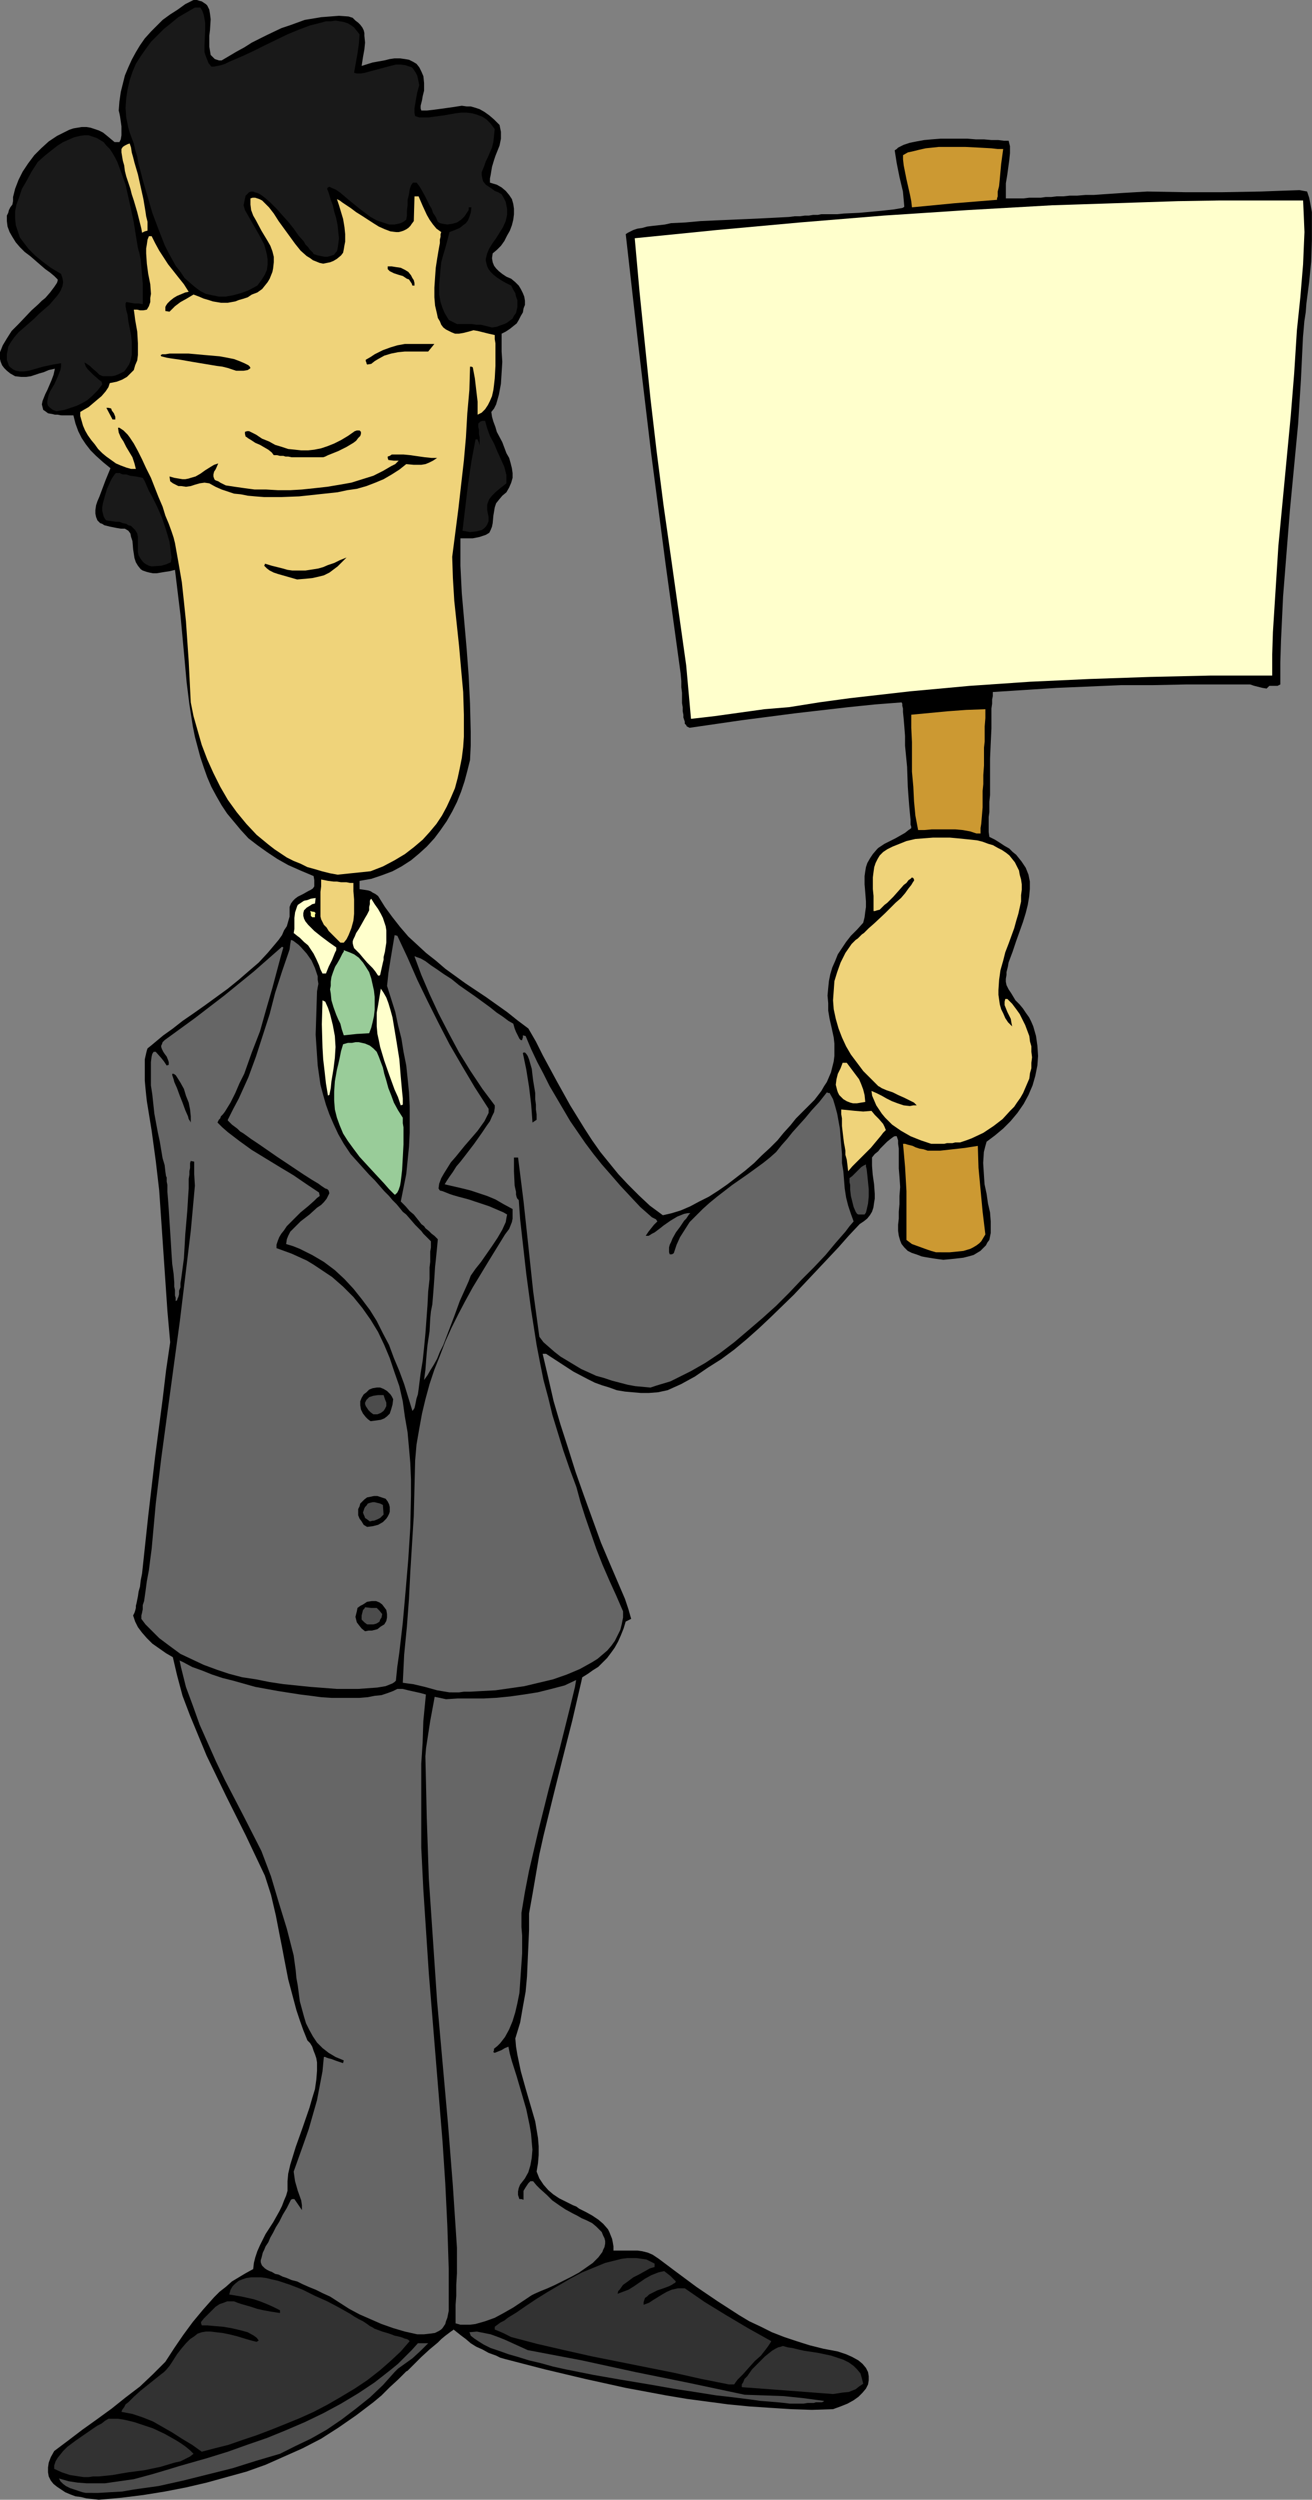 <?xml version="1.0" encoding="UTF-8" standalone="no"?>
<svg
   version="1.0"
   width="81.732mm"
   height="155.668mm"
   id="svg50"
   sodipodi:docname="Holding Sign 4.wmf"
   xmlns:inkscape="http://www.inkscape.org/namespaces/inkscape"
   xmlns:sodipodi="http://sodipodi.sourceforge.net/DTD/sodipodi-0.dtd"
   xmlns="http://www.w3.org/2000/svg"
   xmlns:svg="http://www.w3.org/2000/svg">
  <rect width="100%" height="100%" fill="#808080" stroke="none"/>
  <sodipodi:namedview
     id="namedview50"
     pagecolor="#ffffff"
     bordercolor="#000000"
     borderopacity="0.25"
     inkscape:showpageshadow="2"
     inkscape:pageopacity="0.0"
     inkscape:pagecheckerboard="0"
     inkscape:deskcolor="#d1d1d1"
     inkscape:document-units="mm" />
  <defs
     id="defs1">
    <pattern
       id="WMFhbasepattern"
       patternUnits="userSpaceOnUse"
       width="6"
       height="6"
       x="0"
       y="0" />
  </defs>
  <path
     style="fill:#000000;fill-opacity:1;fill-rule:evenodd;stroke:none"
     d="m 23.265,588.353 -2.908,-0.323 -1.293,-0.323 -1.293,-0.162 -1.293,-0.485 -1.131,-0.485 -0.969,-0.646 -0.969,-0.646 -0.808,-0.646 -0.646,-0.808 -0.485,-0.97 -0.162,-0.97 v -1.131 l 0.162,-1.131 0.485,-1.293 0.808,-1.454 3.231,-2.424 3.393,-2.585 3.393,-2.424 3.554,-2.585 3.231,-2.585 3.393,-2.585 3.07,-2.909 2.908,-2.909 2.1,-3.232 2.1,-3.07 2.262,-3.07 2.423,-2.909 2.585,-2.909 1.293,-1.293 1.454,-1.131 1.454,-1.293 1.616,-0.97 1.616,-0.97 1.777,-0.97 0.162,-1.454 0.323,-1.293 0.485,-1.454 0.646,-1.454 1.293,-2.585 1.777,-2.747 1.454,-2.585 0.646,-1.293 0.485,-1.293 0.485,-1.131 0.323,-1.131 v -1.131 -1.131 l 0.162,-1.778 0.485,-2.101 0.646,-2.101 0.646,-2.101 1.616,-4.525 1.616,-4.686 0.646,-2.262 0.646,-2.101 0.323,-2.262 0.162,-2.101 v -1.939 l -0.162,-0.97 -0.323,-0.97 -0.323,-0.808 -0.323,-0.97 -0.485,-0.808 -0.646,-0.646 -0.969,-2.424 -0.808,-2.262 -0.808,-2.424 -0.646,-2.424 -1.293,-4.848 -0.969,-5.009 -0.485,-2.585 -0.485,-2.424 -0.969,-5.009 -1.131,-4.848 -1.454,-4.525 -4.524,-9.534 -4.685,-9.372 -2.262,-4.686 -2.262,-4.686 -1.939,-4.686 -1.939,-4.686 -1.777,-4.686 -1.293,-4.848 -1.131,-4.848 -0.485,-2.585 -0.323,-2.424 -0.323,-2.585 -0.162,-2.424 -0.162,-2.585 v -2.585 l 0.162,-2.585 0.323,-2.585 0.323,-2.747 0.485,-2.585 2.585,-1.778 2.747,-1.454 2.747,-1.454 2.908,-1.293 2.908,-1.293 3.07,-0.97 3.07,-0.97 3.07,-0.97 6.139,-1.454 6.301,-1.293 6.301,-0.97 6.301,-0.97 3.716,-0.162 h 4.039 l 4.201,0.323 4.362,0.323 4.201,0.485 4.201,0.97 4.201,0.97 2.1,0.646 1.939,0.808 1.939,0.808 1.939,0.808 1.777,0.97 1.616,1.131 1.616,1.131 1.454,1.293 1.454,1.293 1.292,1.454 1.292,1.616 0.969,1.616 0.969,1.778 0.808,1.778 0.485,2.101 0.485,2.101 0.162,2.262 0.162,2.424 -0.485,4.525 -0.808,4.525 -0.808,4.525 -0.969,4.525 -2.1,9.049 -2.262,8.888 -2.262,9.049 -2.262,9.211 -0.969,4.363 -0.808,4.686 -0.808,4.686 -0.808,4.525 v 3.878 l -0.162,3.717 -0.162,3.555 -0.162,3.717 -0.323,3.555 -0.646,3.555 -0.646,3.717 -1.131,3.717 0.162,1.939 0.323,1.939 0.808,3.878 1.131,4.04 1.131,3.878 1.131,3.878 0.323,1.939 0.323,1.939 0.162,1.939 v 2.101 l -0.162,1.939 -0.323,1.939 0.323,0.808 0.323,0.808 0.969,1.454 1.131,1.293 1.131,0.97 1.454,0.97 1.616,0.808 1.616,0.808 0.808,0.323 0.646,0.485 1.616,0.808 1.454,0.808 1.454,0.97 1.131,0.97 1.131,1.293 0.323,0.646 0.323,0.808 0.323,0.808 0.162,0.808 0.162,0.97 v 0.97 h 4.524 1.131 l 1.131,0.162 1.292,0.323 1.131,0.485 1.454,0.97 1.292,0.97 2.585,1.939 5.008,3.717 5.008,3.393 5.008,3.232 2.423,1.454 2.747,1.293 2.585,1.293 2.908,1.131 2.908,0.97 3.07,0.97 3.231,0.808 3.393,0.646 1.939,0.646 1.454,0.646 1.454,0.808 0.969,0.808 0.808,0.97 0.485,0.97 0.162,0.97 v 0.97 l -0.162,0.97 -0.485,0.97 -0.808,0.97 -0.969,0.97 -1.131,0.808 -1.454,0.808 -1.616,0.646 -1.777,0.646 -5.008,0.162 -4.847,-0.162 -5.008,-0.323 -4.847,-0.323 -5.008,-0.485 -4.847,-0.646 -4.847,-0.646 -4.847,-0.808 -9.532,-1.778 -9.532,-2.101 -9.532,-2.262 -9.371,-2.424 -1.131,-0.323 -0.969,-0.485 -1.777,-0.646 -1.454,-0.808 -1.454,-0.646 -1.292,-0.808 -1.131,-0.97 -1.292,-0.97 -1.616,-1.293 -0.162,0.162 -0.485,0.323 -0.646,0.485 -0.646,0.485 -0.969,0.808 -0.808,0.808 -1.939,1.616 -1.939,1.778 -0.808,0.808 -0.808,0.808 -0.646,0.646 -0.646,0.646 -0.323,0.323 -0.323,0.162 -1.939,1.939 -1.939,1.778 -1.939,1.939 -1.939,1.616 -4.039,3.07 -4.201,2.909 -4.039,2.585 -4.362,2.262 -4.362,1.939 -4.362,1.939 -4.524,1.616 -4.685,1.293 -4.685,1.293 -4.847,1.131 -5.008,0.97 -5.008,0.808 -5.17,0.646 z"
     id="path1" />
  <path
     style="fill:#4c4c4c;fill-opacity:1;fill-rule:evenodd;stroke:none"
     d="m 20.195,586.737 -0.808,-0.162 -0.969,-0.323 -1.939,-0.646 -0.969,-0.485 -0.646,-0.485 -0.646,-0.646 -0.323,-0.646 2.262,0.646 2.1,0.323 2.1,0.162 h 2.262 2.1 l 2.262,-0.323 4.524,-0.646 4.201,-1.131 4.362,-1.293 2.1,-0.646 2.262,-0.646 4.524,-1.293 4.685,-1.454 4.524,-1.616 4.685,-1.616 4.362,-1.778 4.524,-1.939 4.362,-2.101 4.201,-2.262 4.039,-2.424 3.878,-2.585 3.716,-2.909 1.777,-1.454 1.616,-1.616 1.616,-1.616 1.454,-1.616 h 2.423 l -0.808,0.808 -0.969,0.97 -1.939,1.778 -2.262,1.616 -1.131,0.808 -0.808,0.808 -2.747,3.07 -3.07,2.909 -3.231,2.585 -3.393,2.585 -3.554,2.424 -3.716,2.101 -3.716,1.778 -3.554,1.778 -5.493,1.616 -5.655,1.778 -5.816,1.454 -5.816,1.454 -5.816,1.293 -5.816,0.808 -2.747,0.485 -2.908,0.162 -2.747,0.162 z"
     id="path2" />
  <path
     style="fill:#323232;fill-opacity:1;fill-rule:evenodd;stroke:none"
     d="m 20.842,583.021 h -1.131 l -1.131,-0.162 -2.1,-0.323 -1.939,-0.646 -1.777,-0.808 v -0.808 l 0.323,-0.97 0.485,-0.808 0.646,-0.808 0.646,-0.808 0.969,-0.97 1.939,-1.454 2.1,-1.454 2.1,-1.454 0.969,-0.646 0.969,-0.485 0.808,-0.646 0.808,-0.485 h 0.969 1.293 l 1.131,0.162 1.454,0.323 1.293,0.323 1.454,0.485 2.908,0.97 2.747,1.293 2.585,1.454 1.293,0.808 1.131,0.808 0.969,0.808 0.808,0.808 -0.808,0.646 -0.969,0.485 -1.293,0.646 -1.454,0.323 -1.616,0.485 -1.616,0.485 -3.878,0.808 -3.716,0.485 -1.939,0.323 -1.777,0.323 -1.616,0.162 -1.616,0.162 h -1.293 z"
     id="path3" />
  <path
     style="fill:#323232;fill-opacity:1;fill-rule:evenodd;stroke:none"
     d="m 47.499,577.042 -2.262,-1.616 -2.423,-1.454 -2.262,-1.454 -2.262,-1.293 -2.262,-1.293 -2.423,-0.97 -2.423,-0.808 -2.585,-0.485 0.162,-0.485 0.485,-0.646 0.323,-0.646 0.646,-0.485 1.293,-1.293 1.616,-1.454 1.616,-1.293 0.808,-0.646 0.808,-0.646 1.616,-1.293 0.646,-0.485 0.485,-0.485 0.808,-0.97 0.646,-0.97 1.131,-1.778 1.131,-1.454 0.969,-1.131 0.969,-0.97 0.969,-0.646 0.808,-0.646 0.969,-0.323 0.969,-0.162 h 1.131 l 1.293,0.162 1.454,0.162 1.616,0.323 1.939,0.485 2.1,0.646 1.131,0.323 1.293,0.323 0.485,-0.323 -0.485,-0.646 -0.646,-0.485 -1.454,-0.808 -1.777,-0.485 -2.1,-0.485 -1.939,-0.323 -1.939,-0.162 -1.777,-0.162 h -0.646 -0.646 l -0.162,-0.485 v -0.323 l 0.646,-0.808 0.646,-0.646 0.646,-0.646 0.485,-0.485 0.969,-0.97 0.969,-0.646 0.969,-0.323 0.808,-0.323 h 0.808 0.808 l 0.808,0.323 0.969,0.323 1.131,0.323 1.131,0.323 1.454,0.485 1.454,0.323 1.777,0.323 2.1,0.323 v -0.323 -0.323 l -1.616,-0.808 -1.454,-0.646 -1.616,-0.646 -1.454,-0.485 -2.908,-0.646 -2.908,-0.485 0.323,-1.131 0.485,-0.808 0.646,-0.646 0.808,-0.646 0.808,-0.323 0.969,-0.323 1.131,-0.162 h 0.969 1.293 l 1.293,0.162 1.293,0.323 1.454,0.323 2.908,0.97 2.908,1.131 2.908,1.454 2.908,1.293 2.747,1.454 2.585,1.454 0.969,0.646 1.131,0.646 0.969,0.485 0.969,0.646 0.646,0.485 0.646,0.323 0.485,0.323 0.485,0.162 1.293,0.485 1.131,0.323 0.969,0.323 0.808,0.323 0.808,0.162 0.646,0.162 0.485,0.162 0.323,0.162 0.646,0.162 0.323,0.162 0.323,0.323 -2.1,2.424 -2.423,2.262 -2.585,2.262 -2.908,2.262 -2.908,1.939 -3.231,1.939 -3.07,1.778 -3.393,1.778 -3.231,1.454 -3.554,1.454 -3.231,1.293 -3.393,1.293 -3.393,1.131 -3.231,1.131 -3.231,0.808 z"
     id="path4" />
  <path
     style="fill:#4c4c4c;fill-opacity:1;fill-rule:evenodd;stroke:none"
     d="m 186.928,565.731 h -0.969 l -1.292,-0.162 -1.616,-0.162 -1.939,-0.162 -2.1,-0.162 -2.262,-0.323 -2.585,-0.323 -2.585,-0.323 -2.908,-0.323 -3.07,-0.485 -3.07,-0.485 -3.231,-0.485 -6.463,-1.131 -6.786,-1.131 -6.463,-1.131 -3.231,-0.646 -3.231,-0.646 -2.908,-0.646 -2.908,-0.808 -2.747,-0.646 -2.585,-0.808 -2.262,-0.646 -2.262,-0.808 -1.939,-0.646 -1.616,-0.808 -1.292,-0.808 -0.969,-0.646 -0.808,-0.646 -0.162,-0.485 -0.162,-0.323 1.777,-0.162 1.616,0.323 1.616,0.323 1.777,0.646 1.616,0.646 1.777,0.808 3.554,1.616 12.763,2.424 12.602,2.747 12.763,2.585 12.925,2.747 4.685,0.162 4.524,0.162 4.685,0.485 2.423,0.323 2.423,0.323 -0.162,0.162 -0.323,0.162 h -0.646 -0.323 -0.485 l -0.485,0.162 h -0.646 -0.808 l -0.969,0.162 h -1.131 z"
     id="path5" />
  <path
     style="fill:#323232;fill-opacity:1;fill-rule:evenodd;stroke:none"
     d="m 196.137,563.468 -10.663,-0.808 -10.825,-0.808 v -0.646 l 0.323,-0.485 0.323,-0.808 0.646,-0.646 1.131,-1.616 1.616,-1.616 1.454,-1.454 0.808,-0.646 0.808,-0.646 0.808,-0.485 0.646,-0.323 0.646,-0.162 0.485,-0.162 1.131,0.323 1.131,0.162 1.292,0.323 1.454,0.323 3.231,0.485 3.07,0.646 1.454,0.485 1.454,0.485 1.292,0.646 1.131,0.808 0.808,0.808 0.808,0.97 0.323,1.131 0.162,0.646 0.162,0.646 -0.969,0.646 -0.808,0.646 -0.808,0.323 -0.808,0.323 -1.616,0.162 -0.969,0.162 z"
     id="path6" />
  <path
     style="fill:#323232;fill-opacity:1;fill-rule:evenodd;stroke:none"
     d="m 171.58,561.206 -6.463,-1.293 -6.463,-1.454 -12.925,-2.585 -6.463,-1.293 -6.463,-1.454 -6.301,-1.454 -6.139,-1.616 -1.939,-0.97 -1.939,-0.808 v -0.485 -0.162 l 0.646,-0.485 0.646,-0.485 0.969,-0.485 0.808,-0.646 2.1,-1.293 2.1,-1.454 2.423,-1.616 2.585,-1.616 2.747,-1.616 2.747,-1.616 2.747,-1.454 2.747,-1.131 2.747,-1.131 1.292,-0.323 1.292,-0.323 1.292,-0.323 1.292,-0.162 h 1.131 1.131 l 1.131,0.162 1.131,0.162 0.969,0.485 0.969,0.485 v 0.323 0.485 l -1.131,0.323 -1.131,0.646 -1.454,0.808 -1.292,0.646 -1.293,0.97 -1.131,0.808 -0.808,1.131 -0.323,0.323 -0.162,0.646 1.293,-0.485 1.292,-0.485 1.292,-0.808 2.585,-1.778 1.454,-0.808 1.616,-0.646 0.646,-0.162 0.808,-0.162 1.454,1.131 1.292,1.293 -0.162,0.323 -0.323,0.162 -0.485,0.323 -0.646,0.323 -1.292,0.485 -1.454,0.485 -1.292,0.646 -0.646,0.323 -0.485,0.485 -0.485,0.323 -0.162,0.485 -0.162,0.485 v 0.646 l 1.293,-0.485 0.969,-0.646 2.1,-1.293 1.131,-0.646 1.131,-0.485 1.454,-0.323 h 0.808 0.808 l 4.685,3.232 5.008,3.07 5.17,3.07 5.493,3.07 -0.162,0.323 -0.323,0.485 -0.323,0.485 -0.485,0.646 -1.131,1.454 -1.454,1.293 -1.454,1.616 -1.292,1.454 -1.293,1.293 -0.485,0.646 -0.323,0.485 z"
     id="path7" />
  <path
     style="fill:#666666;fill-opacity:1;fill-rule:evenodd;stroke:none"
     d="m 98.23,549.41 -2.908,-0.646 -2.747,-0.808 -2.747,-0.97 -2.585,-1.131 -2.585,-1.131 -2.423,-1.293 -2.262,-1.454 -2.262,-1.454 -1.777,-0.808 -1.616,-0.808 -1.616,-0.646 -1.454,-0.646 -1.293,-0.646 -1.293,-0.323 -1.131,-0.485 -0.969,-0.323 -0.969,-0.485 -0.808,-0.162 -0.808,-0.485 -0.485,-0.162 -0.646,-0.323 -0.485,-0.323 -0.323,-0.323 -0.323,-0.323 -0.162,-0.323 -0.162,-0.485 v -0.485 l 0.162,-0.485 0.162,-0.646 0.162,-0.646 0.323,-0.646 0.323,-0.808 0.646,-0.97 0.485,-1.131 0.646,-1.131 0.646,-1.293 0.808,-1.293 0.808,-1.616 0.969,-1.616 0.969,-1.939 0.323,-0.162 h 0.485 l 1.777,2.585 v -1.131 l -0.162,-1.131 -0.808,-2.262 -0.646,-2.262 -0.162,-1.131 -0.162,-1.131 2.423,-6.787 1.131,-3.232 0.969,-3.393 0.969,-3.393 0.646,-3.393 0.646,-3.393 0.323,-3.393 h 0.323 l 0.323,0.162 0.485,0.162 0.646,0.162 1.293,0.485 1.454,0.485 0.162,-0.646 -1.939,-0.808 -1.616,-0.97 -1.454,-1.131 -1.293,-1.293 -0.969,-1.454 -0.808,-1.454 -0.808,-1.616 -0.485,-1.616 -0.485,-1.778 -0.485,-1.778 -0.485,-3.717 -0.323,-1.778 -0.162,-1.778 -0.485,-3.555 -1.616,-6.302 -1.939,-6.302 -1.777,-5.979 -2.262,-5.979 -4.201,-8.241 -4.362,-8.403 -2.1,-4.363 -1.939,-4.363 -1.939,-4.363 -1.616,-4.525 -1.616,-4.363 -1.131,-4.525 -0.969,-4.525 -0.808,-4.686 -0.162,-2.262 -0.162,-2.262 v -2.424 -2.262 l 0.162,-2.262 0.162,-2.424 0.323,-2.262 0.485,-2.424 2.585,-1.778 2.908,-1.778 3.07,-1.454 3.231,-1.454 3.393,-1.293 3.554,-0.97 3.554,-1.131 3.554,-0.808 3.716,-0.808 3.716,-0.646 3.716,-0.646 3.716,-0.485 3.554,-0.323 3.554,-0.323 3.393,-0.323 3.231,-0.162 2.585,0.162 2.908,0.162 3.07,0.485 3.393,0.485 3.231,0.646 3.393,0.808 3.393,0.808 3.231,1.293 3.231,1.293 2.908,1.616 1.454,0.808 1.292,0.97 1.292,0.97 1.131,1.131 1.131,0.97 0.969,1.293 0.969,1.131 0.808,1.454 0.646,1.293 0.646,1.454 0.323,1.454 0.323,1.616 -0.323,5.009 -0.485,4.848 -0.646,4.848 -0.808,4.848 -0.808,4.848 -1.131,4.686 -2.423,9.695 -2.585,9.534 -2.423,9.695 -1.131,4.848 -1.131,4.848 -0.969,5.009 -0.808,4.848 v 3.393 l 0.162,1.939 v 4.201 l -0.162,2.424 -0.323,4.686 -0.162,2.262 -0.485,2.424 -0.485,2.101 -0.646,2.101 -0.808,1.939 -0.969,1.778 -1.131,1.454 -0.646,0.646 -0.808,0.646 v 0.323 l -0.162,0.485 0.323,0.162 1.616,-0.646 0.808,-0.485 0.808,-0.323 0.323,1.616 0.485,1.778 1.131,3.555 1.131,3.878 1.131,3.878 0.808,3.878 0.323,1.939 0.162,1.939 0.162,1.778 -0.162,1.939 -0.323,1.778 -0.485,1.616 -0.808,1.454 -1.131,1.454 -0.323,0.808 -0.162,0.808 v 0.808 l 0.323,0.97 h 0.162 0.323 l 0.485,0.162 v -0.97 -0.485 -0.646 l 0.485,-0.808 0.323,-0.485 0.323,-0.485 0.485,-0.485 h 0.646 l 0.808,0.97 0.808,0.808 1.616,1.454 1.293,1.293 1.616,1.131 1.454,0.97 1.777,0.97 0.969,0.485 1.131,0.646 1.131,0.485 1.292,0.646 0.969,0.808 0.646,0.646 0.646,0.646 0.323,0.808 0.323,0.646 0.162,0.646 v 0.646 l -0.162,0.808 -0.323,0.646 -0.162,0.485 -0.485,0.646 -0.485,0.646 -1.292,1.293 -1.616,1.131 -1.616,1.131 -1.777,0.97 -3.877,1.939 -1.777,0.808 -1.616,0.646 -1.454,0.646 -0.646,0.323 -0.485,0.323 -0.969,0.646 -0.969,0.646 -1.939,1.293 -2.262,1.293 -2.1,1.131 -2.262,0.808 -2.262,0.646 -1.292,0.162 h -1.131 -1.131 l -1.131,-0.323 v -2.424 -0.808 -1.131 l 0.162,-2.101 v -2.585 l 0.162,-2.747 v -2.909 -3.07 l -0.969,-14.705 -1.131,-14.382 -1.293,-14.543 -1.292,-14.543 -0.969,-14.382 -0.969,-14.382 -0.485,-14.382 -0.162,-7.272 -0.162,-7.11 0.162,-1.939 0.323,-2.101 0.646,-4.201 0.808,-4.363 0.808,-4.525 0.646,-4.363 0.323,-2.101 0.323,-2.101 0.162,-1.939 v -1.939 -1.778 l -0.162,-1.616 -1.131,2.424 -0.485,1.131 -0.646,1.293 -0.646,5.009 -0.646,4.848 -0.485,5.009 -0.485,5.009 -0.162,5.009 -0.323,5.009 v 9.857 9.857 l 0.485,9.857 0.646,9.857 0.646,9.857 1.616,19.876 1.616,19.714 0.646,9.857 0.485,10.019 0.323,10.019 v 10.019 l -0.162,0.808 -0.162,0.808 -0.323,0.808 -0.162,0.646 -0.323,0.485 -0.323,0.485 -0.323,0.323 -0.485,0.323 -0.969,0.485 -1.131,0.162 -1.454,0.162 z"
     id="path8" />
  <path
     style="fill:#000000;fill-opacity:1;fill-rule:evenodd;stroke:none"
     d="m 105.016,399.938 -1.454,-0.323 -1.616,-0.323 -2.908,-0.808 -2.908,-0.646 -1.293,-0.323 h -1.293 l -0.969,0.485 -1.293,0.485 -1.454,0.485 -1.616,0.162 -1.616,0.323 -1.939,0.162 h -2.1 -2.262 -2.262 l -2.423,-0.162 -2.423,-0.323 -2.585,-0.323 -5.17,-0.808 -5.332,-0.97 -5.17,-1.454 -2.585,-0.646 -2.423,-0.808 -2.423,-0.97 -2.262,-0.808 -2.1,-1.131 -2.1,-0.97 -1.939,-1.131 -1.616,-1.131 -1.616,-1.131 -1.293,-1.293 -1.131,-1.293 -0.969,-1.293 -0.646,-1.293 -0.485,-1.454 0.323,-0.646 0.162,-0.485 0.162,-0.646 v -0.485 l 0.162,-0.646 0.162,-0.808 0.162,-0.808 0.162,-1.131 0.323,-1.131 0.162,-1.454 0.323,-1.616 1.454,-13.574 1.616,-13.897 1.777,-13.574 0.808,-6.787 0.969,-6.625 -0.646,-7.272 -0.485,-7.11 -0.969,-14.22 -0.485,-7.11 -0.808,-6.948 -0.969,-7.11 -1.131,-6.948 -0.162,-1.454 -0.162,-1.616 -0.162,-1.778 v -3.393 -1.616 l 0.323,-1.454 0.162,-0.646 0.162,-0.485 0.808,-0.646 0.969,-0.808 1.939,-1.616 2.262,-1.616 2.262,-1.778 2.585,-1.778 2.747,-1.939 5.332,-3.878 2.585,-2.101 2.423,-2.101 2.262,-1.939 2.1,-2.262 1.777,-2.101 0.808,-0.97 0.808,-1.131 0.485,-1.131 0.646,-0.97 0.323,-1.131 0.323,-1.131 v -1.293 -0.97 l 0.323,-0.808 0.485,-0.646 0.485,-0.485 0.646,-0.485 1.293,-0.646 1.131,-0.646 0.646,-0.323 0.485,-0.323 0.323,-0.485 v -0.646 -0.808 l -0.162,-0.97 -3.07,-1.293 -2.908,-1.293 -2.585,-1.454 -2.423,-1.616 -2.262,-1.616 -2.1,-1.616 -1.777,-1.939 -1.616,-1.939 -1.616,-1.939 -1.293,-1.939 -1.293,-2.262 -1.131,-2.101 -0.969,-2.262 -0.808,-2.262 -0.808,-2.424 -0.646,-2.424 -0.646,-2.424 -0.485,-2.424 -0.808,-5.171 -0.646,-5.171 -0.485,-5.333 -0.969,-10.503 -0.646,-5.333 -0.646,-5.332 -1.293,0.323 -1.131,0.162 -0.969,0.162 -0.969,0.162 h -0.808 l -0.808,-0.162 -0.646,-0.162 -0.485,-0.162 -0.485,-0.162 -0.485,-0.323 -0.646,-0.808 -0.485,-0.808 -0.323,-0.97 -0.323,-2.101 -0.162,-1.939 -0.323,-0.97 -0.162,-0.808 -0.485,-0.646 -0.808,-0.485 h -0.969 l -0.969,-0.162 -0.808,-0.162 -0.808,-0.162 -0.646,-0.162 -0.646,-0.162 -0.485,-0.323 -0.485,-0.162 -0.646,-0.646 -0.323,-0.808 -0.162,-0.808 v -0.808 l 0.162,-1.131 0.323,-0.97 0.485,-1.131 0.485,-1.293 0.485,-1.293 0.485,-1.293 1.131,-2.747 -1.777,-1.454 -1.616,-1.454 -1.293,-1.293 -1.131,-1.454 -0.969,-1.454 -0.808,-1.616 -0.646,-1.778 -0.485,-1.939 H 14.379 L 13.571,97.601 H 12.925 l -0.646,-0.162 -0.969,-0.162 -0.646,-0.485 -0.485,-0.323 -0.162,-0.646 -0.162,-0.646 0.162,-0.808 0.323,-0.808 0.323,-0.808 0.485,-0.97 0.485,-1.131 0.485,-1.131 0.485,-1.293 0.323,-1.454 -1.454,0.323 -1.131,0.485 L 9.209,87.906 8.24,88.229 7.27,88.552 6.139,88.714 H 5.008 L 3.554,88.552 2.423,87.906 1.616,87.259 0.969,86.613 0.485,85.966 0.162,85.159 0,84.512 v -0.808 -0.808 l 0.323,-0.808 0.323,-0.808 0.485,-0.808 0.485,-0.808 1.131,-1.778 1.616,-1.616 3.07,-3.232 1.616,-1.454 0.808,-0.808 0.808,-0.646 1.131,-1.293 0.485,-0.646 0.485,-0.646 0.323,-0.485 0.323,-0.485 0.162,-0.485 V 65.768 L 12.763,64.96 11.794,64.152 10.663,63.344 9.532,62.374 7.109,60.273 5.816,59.304 4.685,58.173 3.716,57.042 2.908,55.749 2.262,54.618 1.777,53.325 1.616,52.032 v -1.293 l 0.323,-0.646 0.162,-0.646 0.323,-0.646 0.485,-0.646 0.162,-0.808 v -0.97 l 0.485,-1.939 0.808,-2.101 0.969,-1.939 1.293,-1.939 1.454,-1.939 1.616,-1.616 1.777,-1.616 1.939,-1.293 1.939,-0.97 0.969,-0.485 0.969,-0.323 0.969,-0.162 0.969,-0.162 h 1.131 l 0.969,0.162 0.969,0.323 0.969,0.323 0.969,0.485 0.808,0.646 0.969,0.808 0.969,0.808 h 1.131 l 0.323,-0.646 0.162,-0.97 V 30.702 29.733 L 28.435,28.602 28.273,27.47 28.112,26.663 27.95,26.016 28.112,23.915 28.435,21.653 28.92,19.714 29.404,17.775 30.212,15.836 31.02,14.058 31.989,12.281 32.959,10.665 34.09,9.049 35.544,7.433 36.836,6.14 38.29,4.686 40.068,3.393 41.845,2.262 43.622,0.97 45.561,0 h 0.808 l 0.485,0.162 0.646,0.162 0.485,0.323 0.485,0.323 0.323,0.323 0.485,0.97 0.162,0.97 0.162,1.293 -0.162,2.585 -0.162,1.293 v 0.646 1.939 l 0.162,0.97 0.162,0.97 0.323,0.323 0.323,0.323 0.323,0.323 0.485,0.162 0.485,0.162 h 0.646 l 3.554,-2.101 1.777,-0.97 1.777,-1.131 3.554,-1.778 3.393,-1.616 1.939,-0.646 1.777,-0.646 1.777,-0.646 1.939,-0.323 1.939,-0.323 2.1,-0.162 2.1,-0.162 2.262,0.162 0.969,0.323 0.646,0.646 0.646,0.485 0.485,0.485 0.485,0.646 0.323,0.646 0.162,0.646 v 0.646 l 0.162,1.616 -0.162,1.616 -0.323,1.778 -0.323,2.101 2.585,-0.808 2.747,-0.485 1.293,-0.323 1.131,-0.162 h 1.293 l 1.131,0.162 0.969,0.162 0.969,0.485 0.808,0.485 0.646,0.808 0.485,0.97 0.485,1.131 0.162,1.616 v 1.778 l -0.162,0.646 -0.162,0.646 -0.162,0.97 -0.162,0.646 -0.162,0.646 v 0.646 l 0.162,0.485 h 1.292 l 1.454,-0.162 2.423,-0.323 2.262,-0.323 2.1,-0.323 1.131,0.162 h 0.969 l 1.131,0.323 0.969,0.323 1.131,0.646 1.131,0.808 1.131,0.97 1.292,1.293 0.162,0.808 0.162,0.808 v 0.808 0.808 l -0.323,1.616 -0.646,1.616 -0.323,0.808 -0.323,0.97 -0.485,1.616 -0.323,1.939 -0.162,0.808 v 0.97 l 1.616,0.485 1.131,0.646 0.969,0.808 0.808,0.97 0.646,0.97 0.323,1.131 0.162,1.131 v 1.293 l -0.162,1.293 -0.323,1.293 -0.485,1.293 -0.646,1.131 -0.646,1.293 -0.808,1.131 -0.969,0.97 -0.969,0.808 -0.162,1.131 0.162,0.97 0.323,0.808 0.485,0.646 0.646,0.646 0.808,0.646 0.969,0.646 1.131,0.485 0.969,0.808 0.808,0.808 0.485,0.808 0.485,0.97 0.323,0.808 0.162,0.97 v 0.97 l -0.323,0.808 -0.162,0.97 -0.485,0.808 -0.485,0.97 -0.485,0.808 -0.808,0.646 -0.808,0.646 -0.969,0.646 -0.969,0.485 v 0.97 0.97 2.262 l 0.162,2.424 -0.162,2.585 -0.162,2.585 -0.485,2.585 -0.323,1.131 -0.323,1.131 -0.485,0.97 -0.646,0.808 0.162,1.131 0.323,1.131 0.485,1.293 0.323,1.131 1.292,2.424 0.969,2.585 0.646,1.131 0.323,1.131 0.323,1.293 0.162,1.131 v 1.131 l -0.323,1.131 -0.485,1.131 -0.646,1.131 -0.969,0.808 -0.808,0.97 -0.646,0.808 -0.323,0.97 -0.162,0.97 -0.162,0.97 -0.162,1.778 -0.162,0.808 -0.323,0.808 -0.323,0.646 -0.808,0.485 -0.485,0.162 -0.485,0.162 -0.485,0.162 -0.808,0.162 -0.808,0.162 h -0.808 -0.969 -1.131 v 3.232 3.232 l 0.323,6.464 1.131,12.927 0.485,6.464 0.323,6.625 0.162,6.625 v 3.232 l -0.162,3.393 -0.646,2.585 -0.646,2.424 -0.808,2.424 -0.969,2.424 -1.131,2.262 -1.292,2.262 -1.454,2.101 -1.454,1.939 -1.777,1.939 -1.777,1.616 -1.939,1.616 -2.262,1.454 -2.1,1.131 -2.585,0.97 -2.423,0.808 -2.747,0.485 v 1.939 l 1.131,0.162 0.969,0.162 0.485,0.162 0.485,0.323 0.646,0.323 0.646,0.485 1.616,2.585 1.777,2.424 1.777,2.262 1.939,2.262 2.1,1.939 2.1,1.939 2.262,1.778 2.262,1.939 4.685,3.393 4.847,3.232 5.008,3.555 2.423,1.939 2.585,1.939 1.777,3.07 1.616,3.232 3.231,5.979 3.231,5.817 3.393,5.494 1.777,2.747 1.939,2.747 2.1,2.585 2.1,2.585 2.262,2.424 2.585,2.585 2.585,2.424 3.07,2.262 2.1,-0.485 2.1,-0.646 2.262,-0.97 2.1,-1.131 2.262,-1.131 2.262,-1.454 2.1,-1.454 2.1,-1.616 2.1,-1.616 2.1,-1.778 1.777,-1.778 1.939,-1.778 1.777,-1.778 1.454,-1.778 1.616,-1.778 1.292,-1.616 2.262,-2.262 2.1,-2.101 1.616,-2.101 0.646,-1.131 0.646,-0.97 0.485,-1.131 0.485,-1.131 0.323,-1.293 0.323,-1.293 0.162,-1.293 v -1.454 -1.454 l -0.162,-1.454 -0.485,-2.262 -0.485,-2.101 -0.323,-1.939 v -1.778 l -0.162,-1.778 0.162,-1.778 0.162,-1.616 0.323,-1.616 0.485,-1.616 0.646,-1.454 0.646,-1.616 0.969,-1.454 0.969,-1.454 1.131,-1.454 1.454,-1.454 1.454,-1.616 0.323,-1.293 0.162,-1.293 0.162,-1.131 v -1.293 l -0.162,-2.101 -0.162,-1.939 v -1.939 l 0.162,-1.131 0.162,-0.97 0.323,-0.97 0.646,-1.131 0.646,-0.97 0.969,-1.131 0.323,-0.323 0.485,-0.323 0.969,-0.646 1.292,-0.646 1.292,-0.646 1.131,-0.646 1.131,-0.646 0.808,-0.646 0.485,-0.323 0.162,-0.162 v -0.323 l -0.162,-0.485 v -0.646 -0.485 l -0.162,-1.616 -0.162,-1.778 -0.162,-2.101 -0.162,-2.262 -0.162,-4.686 -0.485,-5.009 v -2.262 l -0.162,-2.101 -0.162,-1.939 -0.162,-1.616 v -0.808 l -0.162,-0.646 v -0.485 l -0.162,-0.323 -6.301,0.485 -6.301,0.646 -12.602,1.454 -12.44,1.616 -12.279,1.778 -0.646,-0.323 -0.162,-0.323 -0.323,-0.323 v -0.485 l -0.162,-0.485 -0.162,-0.485 v -0.646 l -0.162,-0.808 v -0.97 l -0.162,-0.97 v -1.131 -1.293 l -0.162,-1.293 v -1.454 l -0.162,-1.778 -3.554,-25.855 -3.393,-26.016 -3.07,-25.855 -2.908,-25.693 0.485,-0.323 0.646,-0.323 0.646,-0.323 0.969,-0.323 1.131,-0.162 1.131,-0.323 1.292,-0.162 1.454,-0.162 1.454,-0.162 1.454,-0.323 3.393,-0.162 3.554,-0.323 3.554,-0.162 7.432,-0.323 3.554,-0.162 3.231,-0.162 3.07,-0.162 1.292,-0.162 h 1.292 l 1.131,-0.162 h 0.969 l 0.969,-0.162 h 0.646 0.485 l 0.808,-0.162 h 0.969 1.292 1.454 l 1.616,-0.162 3.554,-0.162 3.554,-0.323 1.777,-0.162 1.454,-0.162 1.454,-0.162 0.969,-0.162 0.969,-0.162 0.323,-0.162 0.162,-0.162 -0.162,-1.778 -0.162,-1.778 -0.808,-3.393 -0.646,-3.232 -0.485,-3.07 0.485,-0.323 0.323,-0.323 1.292,-0.646 1.454,-0.485 1.616,-0.323 1.777,-0.323 1.777,-0.162 2.1,-0.162 h 2.1 4.201 l 1.939,0.162 h 1.939 l 1.777,0.162 h 1.616 l 1.292,0.162 h 1.131 l 0.162,0.646 0.162,0.646 v 1.616 l -0.162,1.616 -0.485,3.555 -0.323,1.939 v 1.778 1.778 h 2.1 0.969 1.131 l 1.292,-0.162 h 0.808 0.969 0.969 l 1.131,-0.162 h 1.293 l 1.292,-0.162 h 1.616 l 1.454,-0.162 h 1.777 l 1.939,-0.162 h 1.939 l 2.262,-0.162 2.423,-0.162 2.423,-0.162 2.747,-0.162 2.747,-0.162 8.886,0.162 h 8.886 l 9.048,-0.162 4.362,-0.162 4.685,-0.162 1.777,0.323 0.485,1.454 0.323,1.616 0.323,1.778 v 2.101 4.525 l -0.162,5.009 -0.485,4.848 -0.646,5.009 -0.162,2.101 -0.323,2.101 -0.162,1.939 -0.162,1.778 -0.485,10.18 -0.646,10.18 -1.939,20.36 -0.808,10.18 -0.808,10.18 -0.485,10.342 -0.162,5.171 v 5.171 l -0.323,0.162 -0.323,0.162 h -0.808 -0.646 -0.485 l -0.323,0.323 -0.323,0.323 -0.969,-0.162 -1.939,-0.485 -0.969,-0.323 h -15.187 l -7.755,0.162 h -7.432 l -7.593,0.323 -7.593,0.323 -7.432,0.485 -7.593,0.485 v 0.323 0.646 l -0.162,0.808 v 0.97 l -0.162,1.131 v 1.454 1.454 1.778 l -0.162,3.393 -0.162,3.717 v 3.555 3.232 1.778 l -0.162,1.616 v 1.293 1.131 l -0.162,1.131 v 1.454 0.646 0.97 0.485 l 0.162,1.131 1.292,0.646 1.292,0.808 0.969,0.646 1.131,0.646 0.808,0.808 0.808,0.646 0.646,0.808 0.646,0.808 0.969,1.454 0.646,1.616 0.323,1.616 v 1.778 l -0.162,1.778 -0.323,1.939 -0.485,1.939 -0.646,2.101 -0.808,2.262 -0.808,2.262 -0.808,2.424 -0.969,2.585 -0.162,0.97 -0.162,0.646 -0.162,0.646 v 0.646 l -0.162,0.97 v 0.646 l 0.162,0.808 0.485,0.97 0.323,0.485 0.323,0.485 0.485,0.808 0.485,0.808 0.969,0.97 0.808,0.97 0.646,0.97 0.808,1.131 0.485,0.97 0.485,1.131 0.646,2.262 0.323,2.262 0.162,2.424 -0.162,2.262 -0.485,2.424 -0.646,2.262 -0.969,2.262 -1.131,2.101 -1.454,2.101 -1.616,1.939 -1.777,1.778 -1.939,1.616 -1.939,1.454 -0.323,1.131 -0.323,1.293 -0.162,2.585 0.162,2.585 0.162,2.424 0.485,2.262 0.323,2.262 0.485,2.101 0.162,2.101 v 1.778 0.97 l -0.162,0.808 -0.162,0.808 -0.485,0.646 -0.323,0.646 -0.646,0.646 -0.646,0.646 -0.808,0.485 -0.808,0.485 -1.131,0.323 -1.292,0.323 -1.454,0.162 -1.454,0.162 -1.777,0.162 -1.292,-0.162 -1.131,-0.162 -0.969,-0.162 -0.969,-0.162 -0.808,-0.162 -0.808,-0.323 -1.454,-0.485 -0.969,-0.485 -0.808,-0.808 -0.646,-0.808 -0.323,-0.808 -0.323,-1.131 -0.162,-1.131 v -1.454 l 0.162,-1.454 v -1.616 l 0.162,-1.778 v -1.939 l 0.162,-2.101 -0.162,-2.424 -0.162,-1.939 v -1.778 -1.616 -1.293 l -0.162,-1.131 v -0.808 l -0.162,-0.485 -0.162,-0.485 h -0.485 l -0.323,0.162 -0.646,0.485 -0.808,0.646 -0.969,0.97 -0.646,0.646 -0.485,0.646 -0.808,0.646 -0.646,0.808 v 1.939 l 0.162,2.101 0.323,2.262 0.162,2.262 v 1.131 l -0.162,0.97 -0.162,1.131 -0.323,0.97 -0.485,0.808 -0.646,0.808 -0.808,0.646 -0.969,0.646 -2.585,2.747 -2.423,2.747 -5.17,5.494 -5.332,5.656 -5.493,5.333 -2.747,2.585 -2.908,2.585 -2.908,2.424 -3.07,2.262 -3.07,1.939 -3.07,2.101 -3.231,1.778 -3.231,1.454 -2.262,0.485 -2.1,0.162 h -1.939 l -1.939,-0.162 -1.777,-0.162 -1.939,-0.323 -1.777,-0.646 -1.616,-0.485 -1.777,-0.646 -1.616,-0.808 -3.393,-1.778 -3.231,-2.101 -3.231,-2.101 h -0.808 l 1.292,5.494 1.292,5.656 1.616,5.494 1.777,5.494 1.777,5.656 1.939,5.494 4.039,11.15 1.777,4.201 1.939,4.525 1.939,4.525 0.808,2.424 0.646,2.262 -0.646,0.323 -0.646,0.323 -0.485,1.616 -0.646,1.616 -0.646,1.454 -0.808,1.454 -0.808,1.131 -0.969,1.293 -0.969,0.97 -1.131,1.131 -1.292,0.808 -1.131,0.808 -1.292,0.808 -1.454,0.646 -2.747,1.293 -3.07,0.808 -3.231,0.808 -3.07,0.485 -3.393,0.485 -3.231,0.323 -3.07,0.162 h -3.231 -2.908 z"
     id="path9" />
  <path
     style="fill:#666666;fill-opacity:1;fill-rule:evenodd;stroke:none"
     d="m 105.824,398.322 -2.908,-0.485 -2.908,-0.808 -2.747,-0.646 -1.293,-0.162 -1.131,-0.162 0.323,-6.625 0.646,-6.625 0.485,-6.464 0.323,-6.464 0.808,-13.089 0.162,-6.464 0.162,-6.625 0.323,-3.717 0.646,-3.717 0.646,-3.555 0.808,-3.393 0.969,-3.555 1.131,-3.393 1.292,-3.232 1.293,-3.393 1.454,-3.232 1.616,-3.232 1.616,-3.07 1.777,-3.232 3.716,-6.14 3.877,-6.302 0.485,-0.646 0.485,-0.646 0.323,-0.808 0.323,-0.808 0.162,-0.808 v -0.808 -0.808 -0.646 l -2.1,-1.131 -1.939,-1.131 -1.939,-0.808 -1.939,-0.646 -1.939,-0.646 -1.939,-0.485 -2.1,-0.485 -2.1,-0.485 0.485,-0.808 0.646,-0.97 0.808,-1.131 0.808,-1.293 0.969,-1.131 1.131,-1.454 2.1,-2.747 1.939,-2.747 0.969,-1.454 0.808,-1.131 0.485,-1.131 0.485,-0.97 0.162,-0.97 v -0.646 l -1.454,-1.939 -1.454,-1.939 -2.908,-4.363 -2.585,-4.201 -2.423,-4.525 -2.423,-4.686 -2.1,-4.525 -1.939,-4.525 -1.616,-4.363 h 0.162 l 0.323,0.162 0.485,0.162 0.485,0.162 1.131,0.646 1.292,0.97 1.454,0.97 1.616,1.131 1.777,1.131 1.777,1.454 3.716,2.585 1.777,1.293 1.777,1.293 1.616,1.293 1.454,0.97 1.292,0.97 1.131,0.646 0.323,1.131 0.323,0.808 0.323,0.646 0.162,0.323 0.323,0.646 0.323,0.323 h 0.323 v -0.162 l 0.162,-0.485 v -0.162 -0.323 l 0.646,0.162 1.292,3.07 1.454,3.07 1.454,2.747 1.454,2.909 3.231,5.494 1.616,2.747 1.777,2.585 1.777,2.585 1.939,2.585 1.939,2.424 2.262,2.585 2.1,2.424 2.262,2.424 2.423,2.585 2.747,2.424 0.323,0.162 0.323,0.162 0.323,0.162 0.323,0.485 -0.485,0.485 -0.323,0.323 -0.646,0.808 -0.646,0.808 -0.646,0.97 h 0.162 0.485 l 0.323,-0.162 0.485,-0.323 0.646,-0.323 0.646,-0.485 0.646,-0.485 0.808,-0.646 1.616,-1.131 1.616,-0.97 0.808,-0.323 0.808,-0.323 0.808,-0.162 h 0.646 l -0.323,0.323 -0.323,0.485 -0.323,0.485 -0.485,0.485 -0.969,1.454 -0.969,1.293 -0.808,1.454 -0.323,0.808 -0.323,0.646 -0.162,0.646 v 0.646 0.485 l 0.162,0.485 h 0.485 l 0.323,-0.162 0.162,-0.162 0.646,-1.939 0.808,-1.778 1.131,-1.778 1.131,-1.778 1.454,-1.454 1.616,-1.616 1.616,-1.454 1.777,-1.454 3.554,-2.747 3.716,-2.585 3.554,-2.585 1.616,-1.293 1.454,-1.293 1.292,-1.616 1.292,-1.454 1.293,-1.616 1.454,-1.616 1.454,-1.616 1.616,-1.939 1.777,-1.939 1.777,-2.262 0.323,0.162 h 0.323 l 0.808,1.454 0.485,1.616 0.485,1.778 0.323,1.778 0.323,1.778 0.162,2.101 0.323,3.878 v 2.101 l 0.323,1.939 0.323,4.04 0.323,2.101 0.485,1.939 0.646,1.939 0.646,1.778 -0.969,1.131 -0.969,1.293 -2.262,2.585 -2.423,2.909 -2.747,2.909 -2.908,2.909 -2.908,3.07 -3.07,3.07 -3.231,2.909 -3.393,2.909 -3.231,2.747 -3.393,2.585 -3.393,2.262 -3.393,1.939 -1.616,0.808 -1.616,0.808 -1.616,0.808 -1.616,0.485 -1.616,0.485 -1.454,0.485 -1.777,-0.162 -1.777,-0.162 -1.777,-0.323 -3.716,-0.97 -1.939,-0.646 -1.777,-0.485 -1.777,-0.808 -1.777,-0.808 -1.616,-0.97 -1.616,-0.97 -1.616,-0.97 -1.454,-1.131 -1.292,-1.131 -1.292,-1.131 -0.969,-1.293 -1.454,-10.665 -1.131,-10.665 -1.131,-10.503 -1.292,-10.342 h -0.969 v 0.162 3.07 l 0.162,3.393 0.323,1.454 v 0.646 l 0.162,0.646 0.162,0.323 0.323,0.323 0.323,4.525 0.485,4.363 0.969,8.564 1.131,8.403 1.292,8.241 0.808,4.201 0.808,4.04 1.131,4.201 0.969,4.04 1.292,4.201 1.292,4.201 1.454,4.201 1.616,4.363 0.969,3.555 1.131,3.555 1.292,3.717 1.292,3.717 1.454,3.717 1.616,3.717 1.616,3.555 1.616,3.717 v 1.454 l -0.323,1.616 -0.323,1.293 -0.646,1.293 -0.646,1.293 -0.808,1.131 -0.969,1.131 -1.131,0.97 -1.131,0.97 -1.292,0.808 -1.454,0.808 -1.454,0.808 -3.07,1.293 -3.231,1.131 -3.393,0.808 -3.393,0.808 -3.393,0.485 -3.393,0.485 -3.07,0.162 -2.908,0.162 h -1.454 l -1.131,0.162 z"
     id="path10" />
  <path
     style="fill:#666666;fill-opacity:1;fill-rule:evenodd;stroke:none"
     d="m 79.327,397.514 -6.301,-0.485 -6.301,-0.646 -3.231,-0.485 -3.231,-0.646 -3.231,-0.485 -3.07,-0.808 -2.908,-0.97 -3.07,-1.131 -2.747,-1.293 -2.747,-1.293 -2.423,-1.778 -2.585,-1.939 -2.1,-2.101 -1.131,-1.131 -0.969,-1.293 v -0.323 -0.485 l 0.162,-0.646 0.162,-0.808 v -0.97 l 0.323,-0.97 0.323,-2.262 0.323,-2.424 0.485,-2.585 0.323,-2.585 0.323,-2.424 0.969,-10.665 1.293,-10.665 2.908,-21.492 1.454,-10.665 1.293,-10.665 1.293,-10.665 0.969,-10.665 -0.162,-2.747 v -2.909 l -0.808,-0.162 -0.162,0.485 v 0.485 0.646 l -0.162,0.808 v 0.808 l -0.162,0.97 v 2.262 l -0.162,2.424 -0.162,2.747 -0.485,5.656 -0.162,2.909 -0.162,2.747 -0.323,2.424 -0.323,2.424 -0.162,0.97 v 0.97 l -0.323,0.808 v 0.808 l -0.162,0.646 -0.162,0.323 -0.162,0.485 -0.323,0.162 v -0.162 -0.162 -0.485 l -0.162,-0.485 v -0.485 -0.808 l -0.162,-0.808 v -0.97 l -0.162,-2.101 -0.323,-2.262 -0.162,-2.424 -0.162,-2.747 -0.323,-5.009 -0.162,-2.585 -0.162,-2.262 -0.162,-1.939 v -0.808 -0.808 l -0.162,-0.808 v -0.485 -0.485 l -0.162,-0.323 -0.162,-1.131 -0.162,-1.454 -0.485,-1.616 -0.323,-1.939 -0.323,-1.939 -0.485,-2.262 -0.808,-4.363 -0.485,-4.525 -0.323,-2.101 v -2.101 -1.778 -1.616 l 0.162,-1.293 0.162,-0.646 0.323,-0.485 h 0.162 0.323 l 1.293,1.454 0.646,0.808 0.646,0.97 0.485,-0.162 v -0.646 l -0.162,-0.485 -0.323,-0.808 -0.485,-0.646 -0.323,-0.485 -0.323,-0.646 -0.162,-0.485 v -0.323 l 0.162,-0.323 0.162,-0.485 0.485,-0.485 7.109,-5.171 6.947,-5.333 6.947,-5.656 6.624,-5.817 0.323,0.162 -0.646,2.262 -0.646,2.424 -1.293,4.848 -1.454,5.009 -1.454,5.171 -1.939,5.009 -1.777,5.009 -1.131,2.262 -0.969,2.262 -1.131,2.262 -1.293,2.101 -0.485,0.646 -0.485,0.485 -0.162,0.485 -0.323,0.323 -0.162,0.323 -0.162,0.323 1.131,1.131 1.293,1.131 2.747,2.101 2.908,2.101 6.624,4.04 3.231,1.939 3.07,2.101 2.908,1.939 0.162,0.808 -0.646,0.485 -0.646,0.646 -1.454,1.293 -1.777,1.454 -1.616,1.616 -1.616,1.616 -0.646,0.97 -0.646,0.808 -0.485,0.808 -0.323,0.808 -0.323,0.97 v 0.808 l 1.777,0.646 1.777,0.646 1.777,0.808 1.777,0.808 1.616,0.97 1.454,0.97 2.908,1.939 2.585,2.262 2.423,2.424 2.1,2.585 1.939,2.747 1.777,2.909 1.454,3.07 1.293,3.07 1.131,3.393 1.131,3.232 0.808,3.555 0.485,3.555 0.646,3.717 0.323,3.555 0.323,3.717 0.162,3.878 v 3.717 l -0.162,7.595 -0.485,7.595 -0.646,7.595 -0.646,7.272 -0.808,6.948 -0.485,3.393 -0.323,3.232 -0.323,0.323 -0.485,0.323 -0.808,0.323 -0.808,0.323 -0.969,0.162 -0.969,0.162 -2.262,0.162 -2.262,0.162 z"
     id="path11" />
  <path
     style="fill:#000000;fill-opacity:1;fill-rule:evenodd;stroke:none"
     d="m 85.951,383.94 -0.808,-0.646 -0.646,-0.808 -0.485,-0.646 -0.162,-0.646 -0.162,-0.646 0.162,-0.646 0.162,-0.646 0.162,-0.808 0.646,-0.485 0.646,-0.323 0.485,-0.323 0.485,-0.323 1.131,-0.162 h 0.969 l 0.808,0.323 0.646,0.485 0.485,0.646 0.485,0.646 0.162,0.97 v 0.808 l -0.162,0.808 -0.485,0.808 -0.808,0.485 -0.808,0.646 -1.293,0.323 h -0.808 z"
     id="path12" />
  <path
     style="fill:#4c4c4c;fill-opacity:1;fill-rule:evenodd;stroke:none"
     d="m 86.436,382.325 -0.646,-0.485 -0.646,-0.646 v -0.97 l 0.162,-0.646 0.162,-0.646 0.323,-0.323 0.162,-0.323 1.454,0.162 h 1.293 l 0.646,0.646 0.646,0.808 -0.162,0.808 -0.323,0.485 -0.162,0.485 -0.485,0.323 -0.323,0.162 -0.646,0.162 h -0.646 z"
     id="path13" />
  <path
     style="fill:#000000;fill-opacity:1;fill-rule:evenodd;stroke:none"
     d="m 86.436,359.379 -0.808,-0.485 -0.485,-0.808 -0.485,-0.646 -0.323,-0.808 v -0.808 -0.646 l 0.323,-0.646 0.162,-0.646 0.485,-0.485 0.485,-0.485 0.646,-0.485 0.808,-0.162 0.808,-0.162 h 0.808 l 0.969,0.323 0.969,0.323 0.485,0.646 0.323,0.646 0.162,0.646 v 0.646 0.485 l -0.162,0.485 -0.323,0.646 -0.323,0.485 -0.808,0.808 -1.131,0.646 -1.293,0.323 z"
     id="path14" />
  <path
     style="fill:#4c4c4c;fill-opacity:1;fill-rule:evenodd;stroke:none"
     d="m 87.082,358.086 -0.646,-0.485 -0.485,-0.323 -0.162,-0.485 -0.162,-0.323 -0.162,-0.485 0.162,-0.485 0.162,-0.485 0.162,-0.323 0.323,-0.323 0.323,-0.485 0.485,-0.162 0.646,-0.162 h 0.485 l 0.646,0.162 0.646,0.162 0.646,0.323 0.162,2.262 -0.485,0.485 -0.323,0.323 -0.646,0.323 -0.808,0.323 h -0.323 z"
     id="path15" />
  <path
     style="fill:#000000;fill-opacity:1;fill-rule:evenodd;stroke:none"
     d="m 87.244,334.494 -0.646,-0.485 -0.485,-0.485 -0.646,-0.808 -0.485,-0.97 -0.162,-0.97 v -0.97 l 0.323,-0.808 0.485,-0.808 0.646,-0.485 0.646,-0.646 0.808,-0.323 0.969,-0.162 h 0.808 l 0.808,0.323 0.808,0.485 0.808,0.808 0.323,0.485 0.323,0.646 -0.162,1.293 -0.323,1.131 -0.323,0.97 -0.646,0.646 -0.646,0.485 -0.808,0.323 -1.131,0.162 z"
     id="path16" />
  <path
     style="fill:#4c4c4c;fill-opacity:1;fill-rule:evenodd;stroke:none"
     d="m 87.89,332.878 -0.646,-0.485 -0.485,-0.485 -0.323,-0.485 -0.323,-0.485 -0.162,-0.485 v -0.323 l 0.162,-0.323 0.162,-0.323 0.323,-0.323 0.323,-0.323 0.969,-0.323 1.131,-0.162 h 1.293 l 0.323,0.97 0.323,0.808 v 0.808 l -0.323,0.646 -0.323,0.485 -0.646,0.485 -0.808,0.323 z"
     id="path17" />
  <path
     style="fill:#666666;fill-opacity:1;fill-rule:evenodd;stroke:none"
     d="m 97.099,332.07 -1.939,-6.302 -1.131,-3.07 -1.293,-3.07 -1.131,-3.07 -1.454,-2.747 -1.454,-2.909 -1.616,-2.585 -1.939,-2.585 -1.939,-2.424 -2.1,-2.262 -2.262,-2.101 -2.585,-1.939 -2.747,-1.616 -2.908,-1.454 -1.616,-0.646 -1.616,-0.485 0.162,-1.131 0.323,-0.808 0.485,-0.97 0.808,-0.808 0.808,-0.808 0.808,-0.808 2.1,-1.616 1.777,-1.616 0.969,-0.646 0.646,-0.646 0.646,-0.808 0.323,-0.646 0.323,-0.646 -0.162,-0.646 -0.162,-0.162 -0.162,-0.162 -0.485,-0.162 -0.485,-0.323 -0.485,-0.323 -0.646,-0.485 -0.808,-0.485 -0.808,-0.485 -1.777,-1.131 -1.939,-1.293 -4.362,-2.909 -4.201,-2.909 -1.939,-1.293 -1.777,-1.293 -0.808,-0.485 -0.646,-0.646 -0.646,-0.485 -0.646,-0.485 -0.323,-0.323 -0.323,-0.323 -0.323,-0.323 v -0.162 l 1.293,-2.585 1.293,-2.424 2.262,-5.009 1.777,-4.848 1.616,-5.009 1.616,-5.009 1.293,-5.009 1.616,-5.009 1.777,-5.171 0.162,-1.293 0.162,-0.97 0.485,0.162 1.293,0.97 0.646,0.646 1.293,1.454 1.131,1.616 0.808,1.778 0.323,0.97 0.323,0.97 v 0.808 l 0.162,0.97 -0.162,0.808 -0.162,0.97 -0.162,5.171 -0.162,5.009 0.162,2.424 0.162,2.424 0.162,2.424 0.323,2.262 0.323,2.262 0.646,2.424 0.646,2.262 0.808,2.262 0.969,2.262 1.131,2.424 1.293,2.262 1.616,2.424 1.454,1.616 1.454,1.616 1.454,1.616 1.293,1.293 1.131,1.293 1.131,1.293 1.131,1.131 0.808,0.97 0.969,0.97 0.808,0.97 0.646,0.808 0.808,0.646 1.131,1.293 0.969,1.131 0.808,0.808 0.646,0.646 0.485,0.646 0.485,0.485 0.646,0.646 0.646,0.646 v 0.646 0.808 l -0.162,0.97 v 1.131 1.293 l -0.162,1.293 v 2.747 l -0.323,2.909 -0.162,3.232 -0.485,6.625 -0.323,3.393 -0.323,3.07 -0.485,2.909 -0.323,2.585 -0.162,1.293 -0.162,1.131 -0.323,0.97 -0.162,0.808 -0.162,0.808 -0.162,0.646 -0.323,0.485 z"
     id="path18" />
  <path
     style="fill:#666666;fill-opacity:1;fill-rule:evenodd;stroke:none"
     d="m 99.846,324.798 0.323,-2.424 0.162,-2.262 0.162,-1.939 0.162,-1.616 0.485,-3.232 0.162,-3.07 0.162,-1.616 0.323,-1.616 0.162,-1.939 0.162,-2.101 0.162,-2.262 0.162,-2.585 0.162,-1.454 0.162,-1.616 0.162,-1.616 0.162,-1.778 -0.808,-0.808 -0.646,-0.485 -0.646,-0.646 -0.808,-0.646 -0.323,-0.485 -0.646,-0.485 -0.485,-0.646 -0.646,-0.808 -0.646,-0.808 -0.969,-0.808 -0.969,-1.131 -1.131,-1.131 0.646,-3.232 0.646,-3.232 0.323,-3.232 0.323,-3.232 0.162,-3.232 v -3.232 -3.07 l -0.162,-3.232 -0.323,-3.232 -0.323,-3.07 -0.646,-3.232 -0.485,-3.07 -0.808,-3.232 -0.646,-3.07 -0.969,-3.07 -0.969,-3.07 0.323,-3.07 0.485,-3.07 0.485,-2.909 0.485,-2.909 0.646,0.162 2.423,5.171 2.262,5.171 2.423,5.009 2.585,5.171 2.585,5.009 2.908,5.009 3.07,5.171 3.231,5.009 v 0.97 l -0.485,0.97 -0.485,0.97 -0.808,1.131 -0.808,1.131 -0.969,1.131 -2.1,2.424 -2.1,2.585 -1.131,1.293 -0.808,1.293 -0.808,1.293 -0.646,1.131 -0.485,1.293 -0.162,1.131 0.323,0.485 0.646,0.162 0.808,0.323 0.808,0.323 0.969,0.323 1.131,0.323 2.423,0.646 2.423,0.808 2.423,0.808 2.262,0.97 1.131,0.485 0.808,0.485 -0.162,0.808 -0.162,0.97 -0.808,1.778 -1.131,1.939 -1.293,1.939 -2.585,3.717 -1.292,1.616 -1.131,1.616 -0.485,1.293 -0.646,1.454 -1.454,3.232 -1.292,3.555 -1.292,3.393 -1.292,3.393 -0.808,1.616 -0.646,1.616 -0.808,1.454 -0.808,1.293 -0.646,1.131 z"
     id="path19" />
  <path
     style="fill:#cc9932;fill-opacity:1;fill-rule:evenodd;stroke:none"
     d="m 220.371,294.742 -1.131,-0.323 -0.969,-0.323 -1.777,-0.646 -1.777,-0.646 -1.292,-0.97 v -5.817 -5.656 l -0.323,-5.656 -0.485,-5.494 h 0.485 l 0.485,0.162 0.646,0.162 0.646,0.162 0.646,0.323 0.969,0.323 0.969,0.162 0.969,0.323 h 2.908 l 2.908,-0.323 2.908,-0.323 3.07,-0.485 0.162,5.171 0.485,5.171 0.485,5.171 0.646,5.333 -0.485,0.808 -0.485,0.808 -0.485,0.485 -0.646,0.485 -0.808,0.485 -0.646,0.323 -1.616,0.485 -1.616,0.162 -1.616,0.162 z"
     id="path20" />
  <path
     style="fill:#4c4c4c;fill-opacity:1;fill-rule:evenodd;stroke:none"
     d="m 202.115,285.855 -0.323,-0.162 -0.323,-0.485 -0.485,-1.131 -0.323,-1.293 -0.323,-1.293 -0.162,-1.454 v -1.131 l -0.162,-0.646 v -0.97 l 0.646,-0.485 0.808,-0.808 0.485,-0.485 0.808,-0.808 0.485,-0.323 0.646,-0.323 v 0.485 l 0.162,0.646 0.162,1.454 0.162,1.616 0.162,1.616 v 1.778 l -0.162,1.616 -0.323,1.454 -0.162,0.646 -0.323,0.485 z"
     id="path21" />
  <path
     style="fill:#99cc99;fill-opacity:1;fill-rule:evenodd;stroke:none"
     d="m 92.899,281.169 -1.293,-1.293 -1.131,-1.293 -2.1,-2.262 -1.939,-2.101 -1.777,-1.939 -1.454,-1.939 -1.293,-1.778 -1.131,-1.778 -0.808,-1.939 -0.646,-1.778 -0.485,-1.939 -0.162,-2.101 v -2.101 l 0.162,-2.424 0.485,-2.747 0.323,-1.293 0.323,-1.454 0.323,-1.616 0.485,-1.616 1.131,-0.323 h 0.969 l 0.808,-0.162 h 0.808 l 1.454,0.323 1.131,0.485 0.808,0.646 0.808,0.808 0.485,1.131 0.485,1.293 0.485,1.293 0.323,1.454 0.485,1.616 0.485,1.778 0.646,1.616 0.646,1.778 0.969,1.778 1.131,1.778 v 1.293 l 0.162,0.97 v 4.04 l -0.162,3.07 -0.162,2.909 -0.162,1.454 -0.162,1.293 -0.162,0.97 -0.323,0.97 -0.323,0.646 -0.485,0.485 z"
     id="path22" />
  <path
     style="fill:#efd37a;fill-opacity:1;fill-rule:evenodd;stroke:none"
     d="m 199.691,275.674 -0.162,-1.454 -0.162,-1.293 -0.323,-1.131 v -0.97 l -0.162,-0.97 -0.162,-0.808 -0.162,-1.293 -0.323,-2.747 v -1.778 l -0.162,-0.97 v -1.131 l 1.616,0.162 1.616,0.162 1.939,0.162 1.939,-0.162 0.808,0.97 0.969,0.97 0.969,1.131 0.323,0.646 0.323,0.808 -0.646,0.646 -0.485,0.646 -0.808,0.97 -1.616,1.939 -0.969,0.97 -0.485,0.485 -0.646,0.646 -0.646,0.646 -0.808,0.808 -0.808,0.808 z"
     id="path23" />
  <path
     style="fill:#efd37a;fill-opacity:1;fill-rule:evenodd;stroke:none"
     d="m 219.24,269.211 -2.423,-0.808 -2.423,-0.97 -2.262,-1.293 -2.1,-1.454 -0.808,-0.808 -0.808,-0.808 -0.808,-0.97 -0.646,-0.97 -0.646,-0.97 -0.485,-1.131 -0.485,-1.131 -0.162,-1.131 1.131,0.485 1.292,0.646 1.131,0.646 1.292,0.646 1.292,0.485 1.454,0.485 1.454,0.162 0.808,-0.162 h 0.808 l -0.323,-0.323 -0.323,-0.323 -0.969,-0.485 -1.292,-0.646 -1.454,-0.646 -1.292,-0.646 -1.454,-0.485 -1.131,-0.485 -0.485,-0.323 -0.323,-0.162 -1.777,-1.778 -1.777,-1.778 -1.454,-1.939 -1.454,-1.939 -1.131,-1.939 -0.969,-2.101 -0.808,-2.101 -0.646,-2.262 -0.485,-2.262 -0.162,-2.101 0.162,-2.262 0.162,-2.262 0.646,-2.101 0.808,-2.262 1.131,-2.262 1.454,-2.101 0.162,-0.162 0.162,-0.162 0.323,-0.323 0.323,-0.323 0.485,-0.323 0.485,-0.485 0.485,-0.485 0.485,-0.323 1.131,-1.131 1.292,-1.131 2.585,-2.424 2.423,-2.424 1.292,-1.131 0.969,-1.131 0.808,-1.131 0.646,-0.808 0.485,-0.808 0.162,-0.162 v -0.323 l -0.162,-0.323 -0.323,-0.162 -0.323,0.323 -0.485,0.323 -0.485,0.646 -0.646,0.485 -1.131,1.293 -1.292,1.454 -1.454,1.454 -0.646,0.485 -0.646,0.646 -0.485,0.485 -0.646,0.162 -0.485,0.162 h -0.323 v -1.778 -1.778 l -0.162,-1.616 v -2.747 l 0.162,-1.293 0.162,-1.131 0.323,-0.97 0.485,-0.97 0.485,-0.808 0.808,-0.808 0.969,-0.646 1.292,-0.646 1.616,-0.646 1.616,-0.646 2.1,-0.485 2.1,-0.162 2.1,-0.162 h 1.939 1.939 l 1.777,0.162 1.616,0.162 1.616,0.162 1.454,0.162 1.292,0.323 1.292,0.485 1.131,0.323 1.131,0.646 0.969,0.485 0.969,0.646 0.808,0.646 0.646,0.808 0.646,0.808 0.485,0.97 0.485,0.97 0.162,0.97 0.323,1.131 0.162,1.131 v 1.293 l -0.162,1.293 v 1.454 l -0.323,1.454 -0.323,1.454 -0.485,1.616 -0.485,1.778 -0.646,1.778 -0.646,1.778 -0.808,2.101 -0.485,1.939 -0.646,2.262 -0.323,2.262 -0.162,2.424 v 1.131 l 0.162,1.131 0.162,1.131 0.323,1.131 0.485,0.97 0.485,1.131 0.646,0.97 0.969,0.97 -0.162,-0.808 -0.162,-0.97 -0.808,-1.616 -0.323,-0.808 -0.323,-0.808 v -0.808 l 0.162,-0.646 h 0.485 l 1.131,1.131 0.969,1.293 0.808,1.131 0.646,1.293 0.646,1.293 0.485,1.293 0.485,1.293 0.162,1.293 0.323,1.131 v 1.293 l 0.162,1.293 -0.162,1.293 v 1.293 l -0.323,1.131 -0.162,1.293 -0.485,1.131 -0.485,1.131 -0.485,1.131 -0.646,1.131 -0.808,1.131 -0.646,0.97 -0.969,0.97 -1.777,1.939 -2.1,1.616 -2.423,1.616 -2.747,1.293 -1.292,0.485 -1.454,0.485 h -1.131 l -0.646,0.162 h -1.292 l -0.646,0.162 z"
     id="path24" />
  <path
     style="fill:#000000;fill-opacity:1;fill-rule:evenodd;stroke:none"
     d="m 44.753,263.878 -0.323,-0.485 -0.162,-0.646 -0.646,-1.454 -0.646,-1.778 -0.646,-1.616 -0.646,-1.778 -0.646,-1.454 -0.162,-0.646 -0.162,-0.485 -0.162,-0.485 v -0.323 h 0.323 l 0.485,0.323 0.323,0.485 0.808,1.293 0.808,1.454 0.485,1.616 0.646,1.616 0.323,1.616 0.162,1.616 v 0.808 0.646 z"
     id="path25" />
  <path
     style="fill:#000000;fill-opacity:1;fill-rule:evenodd;stroke:none"
     d="m 125.373,264.201 -0.162,-2.262 -0.162,-2.101 -0.485,-4.04 -0.646,-4.04 -0.808,-3.878 0.162,-0.162 h 0.323 l 0.323,0.323 0.323,0.485 0.323,0.808 0.323,1.131 0.323,1.131 0.162,1.454 0.162,1.293 0.485,2.909 v 1.454 l 0.162,1.293 v 1.131 l 0.162,1.131 v 0.808 0.485 l -0.485,0.323 z"
     id="path26" />
  <path
     style="fill:#ffffcc;fill-opacity:1;fill-rule:evenodd;stroke:none"
     d="m 94.353,260.162 -0.646,-1.939 -0.808,-1.778 -0.646,-1.778 -0.646,-1.778 -1.131,-3.232 -0.969,-3.232 -0.323,-1.616 -0.323,-1.454 -0.162,-1.778 v -1.616 -1.616 l 0.323,-1.778 0.323,-1.939 0.323,-1.939 0.646,0.97 0.646,1.131 0.485,1.293 0.485,1.616 0.485,1.778 0.323,1.939 0.646,3.878 0.646,4.04 0.323,4.04 0.162,1.778 0.162,1.778 0.162,1.616 v 1.293 0.162 z"
     id="path27" />
  <path
     style="fill:#efd37a;fill-opacity:1;fill-rule:evenodd;stroke:none"
     d="m 200.176,259.515 -0.808,-0.323 -0.808,-0.485 -0.485,-0.485 -0.485,-0.485 -0.323,-0.646 -0.162,-0.485 -0.162,-0.646 -0.162,-0.646 0.162,-1.293 0.323,-1.293 0.646,-1.293 0.485,-1.293 h 0.969 l 1.454,1.939 1.454,1.939 0.485,1.131 0.485,1.293 0.323,1.293 0.162,1.616 -0.969,0.162 -0.969,0.162 h -0.969 z"
     id="path28" />
  <path
     style="fill:#ffffcc;fill-opacity:1;fill-rule:evenodd;stroke:none"
     d="m 77.227,257.899 -0.485,-2.909 -0.323,-2.909 -0.323,-2.747 -0.162,-2.747 -0.162,-5.494 0.162,-5.656 0.646,0.323 0.646,1.454 0.485,1.454 0.323,1.293 0.323,1.293 0.485,2.585 0.162,2.585 -0.162,2.585 -0.323,2.585 -0.485,2.909 -0.162,1.616 -0.323,1.616 h -0.162 z"
     id="path29" />
  <path
     style="fill:#99cc99;fill-opacity:1;fill-rule:evenodd;stroke:none"
     d="m 80.943,243.679 -0.485,-1.454 -0.323,-1.293 -0.485,-0.97 -0.485,-1.131 -0.646,-1.778 -0.485,-1.616 -0.162,-1.616 -0.162,-0.97 0.162,-0.808 v -0.97 l 0.162,-1.131 0.323,-0.97 0.485,-1.293 0.162,-0.323 0.323,-0.485 0.646,-1.131 0.646,-1.293 0.323,-0.485 v -0.323 l 1.293,0.485 1.131,0.485 1.131,0.808 0.969,1.131 0.646,0.97 0.808,1.293 0.485,1.454 0.323,1.454 0.323,1.454 0.162,1.454 v 1.616 1.454 l -0.162,1.454 -0.323,1.454 -0.323,1.293 -0.485,1.293 -2.908,0.162 z"
     id="path30" />
  <path
     style="fill:#ffffcc;fill-opacity:1;fill-rule:evenodd;stroke:none"
     d="m 89.021,229.621 -0.646,-0.97 -0.646,-0.808 -0.646,-0.646 -0.646,-0.646 -0.969,-1.131 -0.808,-0.97 -0.808,-0.808 -0.485,-0.485 -0.162,-0.485 -0.162,-0.646 v -0.485 l 0.162,-0.485 0.323,-0.646 0.323,-0.808 0.646,-0.97 0.646,-1.131 0.808,-1.454 0.485,-0.808 0.485,-0.97 v -0.808 l 0.162,-0.646 v -0.485 -0.323 l 0.162,-0.323 0.162,-0.162 0.808,1.293 0.808,1.131 0.646,1.131 0.485,0.97 0.323,0.97 0.323,0.97 0.162,0.97 v 0.97 1.939 l -0.162,0.97 -0.162,1.131 -0.323,1.293 v 0.646 l -0.162,0.646 -0.323,1.454 -0.323,1.454 -0.162,0.162 z"
     id="path31" />
  <path
     style="fill:#ffffcc;fill-opacity:1;fill-rule:evenodd;stroke:none"
     d="m 75.934,229.136 -0.485,-0.97 -0.323,-0.97 -0.646,-1.454 -0.646,-1.293 -0.646,-0.97 -0.646,-0.97 -0.969,-0.808 -0.969,-0.97 -0.646,-0.485 -0.808,-0.646 0.162,-0.97 v -0.97 -1.616 l 0.162,-1.293 0.323,-0.97 0.162,-0.485 0.162,-0.323 0.485,-0.323 0.485,-0.323 0.485,-0.323 0.808,-0.162 0.808,-0.323 1.131,-0.162 -0.162,1.293 -0.646,0.162 -0.485,0.323 -0.808,0.485 -0.646,0.646 -0.162,0.646 v 0.646 l 0.162,0.646 0.323,0.646 0.646,0.808 0.646,0.646 0.808,0.808 1.616,1.293 1.939,1.454 1.616,1.131 v 0.646 l -0.323,0.646 -0.646,1.616 -0.808,1.616 -0.323,0.808 -0.323,0.808 z"
     id="path32" />
  <path
     style="fill:#efd37a;fill-opacity:1;fill-rule:evenodd;stroke:none"
     d="m 80.135,221.865 -0.969,-0.97 -0.969,-0.97 -0.808,-0.808 -0.485,-0.808 -0.646,-0.646 -0.323,-0.646 -0.323,-0.646 -0.162,-0.646 v -1.616 -1.939 -0.97 -1.293 l 0.162,-1.293 v -1.616 l 0.808,0.162 0.808,0.162 1.293,0.162 h 0.808 l 0.969,0.162 h 1.293 l 0.808,0.162 h 0.808 v 1.939 l 0.162,1.939 v 1.778 1.616 l -0.162,1.616 -0.485,1.778 -0.646,1.616 -0.485,0.97 -0.646,0.808 z"
     id="path33" />
  <path
     style="fill:#ffff99;fill-opacity:1;fill-rule:evenodd;stroke:none"
     d="m 73.511,215.886 -0.162,-0.162 -0.162,-0.162 v -0.323 -0.323 l -0.162,-0.485 0.646,0.162 h 0.323 l 0.162,0.162 0.162,0.162 -0.162,0.323 v 0.323 0.323 z"
     id="path34" />
  <path
     style="fill:#efd37a;fill-opacity:1;fill-rule:evenodd;stroke:none"
     d="m 79.489,205.867 -1.777,-0.323 -1.939,-0.485 -1.616,-0.485 -1.777,-0.485 -1.616,-0.808 -1.616,-0.646 -1.616,-0.808 -1.454,-0.97 -1.454,-0.97 -1.454,-1.131 -2.747,-2.262 -2.423,-2.585 -2.262,-2.747 -2.1,-2.909 -1.777,-3.07 -1.616,-3.232 -1.454,-3.232 -1.293,-3.393 -0.969,-3.393 -0.969,-3.393 -0.646,-3.232 -0.485,-9.695 -0.646,-9.372 -0.485,-4.686 -0.485,-4.525 -0.808,-4.686 -0.808,-4.525 -0.162,-0.646 -0.162,-0.646 -0.485,-1.454 -0.646,-1.778 -0.808,-1.939 -0.646,-2.101 -0.969,-2.262 -1.777,-4.525 -1.131,-2.262 -0.969,-2.101 -0.969,-1.939 -0.969,-1.778 -0.969,-1.454 -0.485,-0.646 -0.485,-0.485 -0.485,-0.485 -0.485,-0.323 -0.485,-0.323 h -0.323 l 0.162,1.131 0.485,1.131 0.646,0.97 0.646,1.293 1.454,2.424 0.485,1.454 0.323,1.293 h -1.131 l -1.131,-0.323 -1.293,-0.485 -1.131,-0.485 -1.131,-0.808 -1.131,-0.808 -0.969,-0.808 -0.969,-0.97 -0.808,-1.131 -0.808,-0.97 -0.808,-1.131 -0.646,-1.131 -0.485,-1.131 -0.323,-1.131 -0.323,-1.131 v -0.97 l 0.808,-0.485 1.131,-0.646 2.1,-1.778 0.969,-0.808 0.969,-1.131 0.646,-0.97 0.323,-0.97 0.808,-0.162 0.808,-0.162 1.293,-0.485 1.131,-0.646 0.808,-0.808 0.808,-0.808 0.323,-1.131 0.485,-1.131 0.162,-1.293 v -1.454 -1.293 L 32.313,78.049 31.828,75.301 31.666,74.009 31.505,72.878 h 0.808 l 0.646,0.162 h 0.808 l 0.808,-0.162 0.485,-0.808 0.323,-0.97 v -0.97 l 0.162,-0.97 -0.162,-2.262 -0.485,-2.424 -0.323,-2.424 -0.162,-2.424 v -1.131 l 0.162,-0.97 0.162,-1.131 0.323,-0.808 h 0.646 l 0.808,1.616 0.969,1.778 2.1,3.232 2.423,3.07 1.293,1.616 1.131,1.778 -0.808,0.162 -1.939,0.808 -0.808,0.485 -0.808,0.646 -0.646,0.646 -0.323,0.485 -0.162,0.323 v 0.485 0.485 l 0.969,0.162 1.293,-1.293 1.293,-0.97 1.454,-0.808 1.616,-0.97 1.293,0.485 1.131,0.485 1.131,0.323 0.969,0.323 0.969,0.162 0.969,0.162 h 1.616 l 1.777,-0.323 0.808,-0.323 1.131,-0.323 0.969,-0.323 0.969,-0.646 1.293,-0.485 1.131,-0.808 0.646,-0.808 0.646,-0.808 0.485,-0.808 0.323,-0.808 0.323,-0.808 0.162,-0.808 0.162,-1.454 V 60.435 L 64.14,59.142 63.656,57.85 63.009,56.718 61.555,54.295 60.263,51.871 59.617,50.74 59.132,49.447 58.97,48.154 v -1.454 l 0.485,-0.162 h 0.646 l 0.485,0.162 0.485,0.162 0.646,0.323 0.485,0.485 1.131,1.131 1.131,1.454 1.131,1.778 1.293,1.778 1.293,1.778 1.293,1.778 1.293,1.616 1.454,1.293 0.808,0.485 0.646,0.485 0.808,0.323 0.808,0.323 0.808,0.162 0.808,-0.162 0.808,-0.162 0.808,-0.323 0.808,-0.485 0.969,-0.808 0.485,-0.646 0.162,-0.808 0.162,-0.97 0.162,-0.808 v -1.778 l -0.162,-1.616 -0.323,-1.939 -0.485,-1.616 -0.485,-1.616 -0.485,-1.454 0.646,0.323 0.646,0.485 0.969,0.646 0.969,0.646 1.293,0.97 1.293,0.808 2.747,1.778 1.293,0.808 1.454,0.646 1.293,0.485 1.293,0.162 h 0.646 l 0.646,-0.162 0.485,-0.162 0.646,-0.323 0.485,-0.323 0.485,-0.485 0.323,-0.485 0.485,-0.646 0.162,-5.817 h 0.969 l 0.485,1.131 0.485,1.131 0.969,2.101 0.646,1.131 0.808,1.131 0.808,0.97 1.131,0.808 -0.162,0.485 v 0.646 l -0.162,0.646 v 0.808 l -0.323,1.778 -0.323,1.939 -0.323,2.101 -0.162,2.262 -0.162,2.424 v 2.262 l 0.162,1.939 0.485,2.101 0.162,0.808 0.485,0.808 0.323,0.808 0.485,0.646 0.646,0.485 0.646,0.323 0.646,0.323 0.808,0.323 h 0.969 l 0.969,-0.162 1.292,-0.323 1.131,-0.323 0.969,0.162 1.292,0.323 1.292,0.323 1.454,0.323 v 0.97 l 0.162,0.97 v 1.293 1.293 2.747 l -0.162,2.909 -0.162,1.454 -0.162,1.293 -0.323,1.454 -0.485,1.131 -0.485,0.97 -0.646,0.97 -0.808,0.808 -0.969,0.485 v -3.07 l -0.323,-2.747 -0.323,-2.747 -0.485,-2.585 -0.323,-0.162 h -0.323 l -0.162,5.494 -0.485,5.494 -0.323,5.656 -0.485,5.494 -1.292,11.311 -1.454,11.311 0.162,5.009 0.323,5.333 1.131,10.665 0.485,5.494 0.485,5.333 0.162,5.332 v 2.585 2.585 l -0.162,2.424 -0.323,2.585 -0.485,2.424 -0.485,2.262 -0.646,2.424 -0.969,2.262 -0.969,2.101 -1.131,2.101 -1.292,1.939 -1.616,1.939 -1.616,1.778 -2.1,1.778 -2.1,1.616 -2.423,1.454 -2.747,1.454 -2.908,1.131 z"
     id="path35" />
  <path
     style="fill:#cc9932;fill-opacity:1;fill-rule:evenodd;stroke:none"
     d="m 229.904,196.172 -1.454,-0.485 -1.777,-0.323 -1.777,-0.162 h -1.939 -3.554 l -1.777,0.162 h -1.454 l -0.646,-3.393 -0.323,-3.393 -0.162,-3.393 -0.323,-3.555 V 174.68 l -0.162,-3.393 v -3.07 l 8.563,-0.808 4.362,-0.323 4.524,-0.162 v 2.101 l -0.162,1.939 v 1.778 1.778 l -0.162,1.454 v 1.616 1.293 1.293 l -0.162,2.262 v 2.101 l -0.162,1.616 v 1.454 1.293 1.131 l -0.162,1.939 -0.162,1.939 -0.162,0.97 v 1.293 z"
     id="path36" />
  <path
     style="fill:#ffffcc;fill-opacity:1;fill-rule:evenodd;stroke:none"
     d="m 162.694,169.186 -1.131,-12.604 -3.554,-25.208 -1.777,-12.443 -1.616,-12.604 -1.454,-12.443 -1.292,-12.604 -1.292,-12.604 -1.131,-12.604 19.388,-1.939 19.549,-1.778 19.711,-1.616 19.711,-1.293 19.872,-1.131 19.711,-0.646 9.855,-0.323 9.855,-0.162 h 9.855 9.855 l 0.162,3.555 0.162,3.878 -0.162,3.717 -0.162,3.878 -0.646,7.756 -0.808,7.756 -0.646,10.18 -0.808,10.019 -0.969,10.18 -0.969,10.18 -0.969,10.18 -0.646,10.18 -0.646,10.18 -0.162,5.171 v 5.009 h -14.541 l -14.218,0.323 -14.218,0.485 -14.056,0.646 -14.218,0.97 -14.056,1.293 -7.109,0.808 -7.109,0.808 -7.109,0.97 -7.109,1.131 -5.816,0.485 -5.816,0.808 -5.816,0.808 -2.747,0.323 z"
     id="path37" />
  <path
     style="fill:#000000;fill-opacity:1;fill-rule:evenodd;stroke:none"
     d="m 69.957,136.383 -2.262,-0.646 -2.262,-0.646 -0.969,-0.323 -0.969,-0.485 -0.646,-0.485 -0.646,-0.646 0.162,-0.323 v -0.162 l 1.616,0.485 1.293,0.323 1.293,0.323 1.131,0.323 1.131,0.162 h 1.131 1.939 l 2.1,-0.323 0.969,-0.162 1.131,-0.323 1.131,-0.485 1.454,-0.485 1.293,-0.646 1.616,-0.646 -0.808,0.808 -0.646,0.646 -0.646,0.646 -0.646,0.485 -1.293,0.97 -1.293,0.646 -1.293,0.323 -1.454,0.323 -1.616,0.162 z"
     id="path38" />
  <path
     style="fill:#191919;fill-opacity:1;fill-rule:evenodd;stroke:none"
     d="m 35.705,133.313 -0.646,-0.162 -0.646,-0.323 -0.485,-0.323 -0.323,-0.323 -0.485,-0.646 -0.485,-0.808 -0.162,-0.808 v -0.97 -1.778 -0.808 l -0.162,-0.808 -0.485,-0.808 -0.646,-0.646 -0.323,-0.323 -0.646,-0.162 -0.485,-0.323 -0.808,-0.162 -0.808,-0.323 h -0.808 l -1.131,-0.162 -1.131,-0.162 -0.323,-0.323 -0.323,-0.646 -0.162,-0.646 -0.162,-0.646 v -0.808 l 0.162,-0.97 0.485,-1.778 0.485,-1.616 0.808,-1.778 0.323,-0.646 0.323,-0.485 0.323,-0.485 0.323,-0.323 h 0.323 0.323 0.323 l 0.162,0.162 0.485,0.162 h 0.808 l 0.969,0.323 1.293,0.162 0.808,0.162 0.808,0.162 0.485,0.808 0.485,1.131 0.485,1.131 0.646,1.131 1.293,2.585 1.131,2.585 0.969,2.909 0.808,2.747 0.162,1.293 0.162,1.293 0.162,1.131 -0.162,1.131 -1.131,0.485 -1.131,0.323 z"
     id="path39" />
  <path
     style="fill:#191919;fill-opacity:1;fill-rule:evenodd;stroke:none"
     d="m 110.67,125.233 -1.777,-0.323 1.292,-10.827 0.808,-5.494 0.969,-5.171 h 0.485 l 0.323,0.808 0.162,0.646 v -0.646 -0.808 -0.485 l -0.162,-0.808 v -0.97 l -0.162,-0.646 v -0.808 l 0.323,-0.323 0.162,-0.162 0.485,-0.162 h 0.646 l 0.485,1.778 0.646,1.778 0.969,1.778 0.808,1.939 0.808,1.778 0.808,1.778 0.485,1.939 v 0.97 0.97 l -0.808,0.646 -0.646,0.485 -1.131,0.97 -0.808,0.808 -0.646,0.808 -0.323,0.808 -0.162,0.485 v 1.293 l 0.162,0.808 0.162,0.808 v 0.97 l -0.323,0.808 -0.323,0.485 -0.485,0.485 -0.485,0.323 -0.646,0.162 -0.646,0.162 z"
     id="path40" />
  <path
     style="fill:#000000;fill-opacity:1;fill-rule:evenodd;stroke:none"
     d="m 62.202,116.992 -2.1,-0.162 -1.777,-0.162 -1.616,-0.323 -1.616,-0.162 -1.454,-0.485 -1.454,-0.485 -1.454,-0.646 -1.454,-0.808 -1.131,-0.162 -1.131,0.162 -1.131,0.323 -0.969,0.323 -1.131,0.162 -1.131,-0.162 h -0.646 l -0.646,-0.323 -0.646,-0.323 -0.646,-0.485 -0.162,-1.131 1.131,0.323 0.969,0.162 0.969,0.162 h 0.646 l 0.808,-0.162 0.485,-0.162 1.131,-0.323 1.131,-0.646 1.131,-0.808 1.293,-0.808 0.808,-0.485 0.969,-0.323 -0.485,1.131 -0.162,0.323 -0.323,0.485 -0.162,0.646 v 0.485 l 0.162,0.485 0.162,0.323 0.323,0.162 0.485,0.162 0.485,0.323 0.646,0.323 0.646,0.323 2.1,0.323 2.262,0.323 2.423,0.323 H 62.686 l 2.747,0.162 h 2.908 l 2.747,-0.162 3.07,-0.323 2.908,-0.323 2.908,-0.485 2.747,-0.485 2.585,-0.808 2.585,-0.808 2.262,-1.131 1.939,-1.131 0.969,-0.485 0.808,-0.808 h -1.131 l -1.293,-0.162 -0.162,-0.485 v -0.323 l 0.485,-0.162 0.485,-0.323 h 0.485 0.808 1.454 l 1.616,0.162 3.393,0.485 1.616,0.162 h 1.292 l -0.969,0.646 -0.969,0.485 -0.808,0.323 -0.969,0.162 h -1.777 l -1.777,-0.162 -1.616,1.293 -1.777,1.131 -1.939,1.131 -1.939,0.808 -2.1,0.808 -2.262,0.646 -2.262,0.323 -2.262,0.485 -4.524,0.485 -4.524,0.485 -4.201,0.162 h -2.1 z"
     id="path41" />
  <path
     style="fill:#000000;fill-opacity:1;fill-rule:evenodd;stroke:none"
     d="m 69.472,107.62 h -0.808 l -0.808,-0.162 h -0.646 l -0.485,-0.162 h -0.808 l -0.646,-0.162 h -0.808 l -0.485,-0.646 -0.808,-0.646 -1.939,-1.131 -1.131,-0.485 -0.969,-0.646 -0.808,-0.485 -0.162,-0.162 -0.323,-0.162 -0.162,-0.646 v -0.485 l 0.485,-0.162 h 0.485 l 1.616,0.808 1.454,0.97 1.616,0.646 1.454,0.808 1.616,0.485 1.454,0.485 1.616,0.162 1.454,0.162 h 1.616 l 1.454,-0.162 1.616,-0.323 1.454,-0.485 1.616,-0.646 1.616,-0.808 1.616,-0.97 1.616,-1.131 0.485,-0.162 h 0.646 l 0.323,0.323 v 0.485 l -0.162,0.485 -0.485,0.485 -0.485,0.646 -0.646,0.485 -1.616,0.97 -1.939,0.97 -1.616,0.646 -0.808,0.323 -0.646,0.323 -0.485,0.162 h -0.323 z"
     id="path42" />
  <path
     style="fill:#000000;fill-opacity:1;fill-rule:evenodd;stroke:none"
     d="m 26.496,98.732 -1.454,-2.747 h 0.485 l 0.646,0.162 0.162,0.485 0.485,0.646 0.323,0.808 v 0.323 0.323 z"
     id="path43" />
  <path
     style="fill:#191919;fill-opacity:1;fill-rule:evenodd;stroke:none"
     d="m 13.248,96.793 -0.808,-0.323 -0.646,-0.485 -0.485,-0.485 -0.162,-0.485 v -0.646 l 0.162,-0.808 0.162,-0.646 0.323,-0.808 0.485,-0.808 0.485,-0.808 0.808,-1.778 0.323,-0.808 0.323,-0.808 0.162,-0.808 v -0.808 l -0.969,0.162 -0.969,0.162 -2.262,0.485 -2.262,0.646 -1.131,0.323 -1.131,0.162 H 4.685 L 3.716,87.259 3.07,86.936 2.423,86.451 2.1,86.128 1.939,85.643 1.777,85.159 1.616,84.674 v -1.293 l 0.162,-0.808 0.162,-0.97 0.646,-1.131 0.808,-1.131 0.969,-1.131 1.131,-0.97 2.585,-2.262 1.131,-1.131 1.293,-1.131 1.131,-0.97 0.969,-1.131 0.969,-1.131 0.646,-0.97 0.485,-1.131 0.162,-0.97 -0.162,-0.97 -0.162,-0.485 -0.162,-0.485 -2.423,-1.454 -1.939,-1.454 L 8.24,60.112 6.786,58.658 5.655,57.203 4.685,55.911 4.201,54.456 3.716,53.002 3.554,51.386 v -1.616 l 0.323,-1.616 0.646,-1.778 0.646,-1.939 1.131,-1.939 1.131,-2.101 1.454,-2.262 1.616,-1.454 1.616,-1.293 1.454,-1.131 1.293,-0.808 1.454,-0.646 1.131,-0.485 1.293,-0.323 1.131,-0.162 h 0.969 l 0.969,0.323 0.969,0.323 0.808,0.485 0.808,0.485 0.646,0.808 0.808,0.808 0.646,0.97 0.646,1.131 0.485,0.97 0.969,2.585 0.969,2.747 0.646,2.909 0.646,2.909 0.646,3.07 0.485,3.07 0.485,2.909 0.162,0.646 0.162,0.485 0.162,0.808 0.162,0.808 0.162,1.778 0.162,1.939 0.162,1.939 v 1.778 1.616 1.454 l -0.969,-0.162 h -0.969 l -0.969,-0.162 -0.808,-0.162 h -0.162 l -0.162,0.323 v 0.323 0.323 l 0.162,0.97 0.323,1.131 0.162,1.454 0.323,1.616 0.323,1.616 0.162,1.616 v 1.616 1.454 l -0.323,1.454 -0.323,0.808 -0.323,0.485 -0.323,0.485 -0.485,0.646 -0.646,0.323 -0.646,0.323 -0.808,0.323 -0.808,0.162 h -0.969 -1.131 l -0.808,-0.323 -0.646,-0.646 -1.131,-0.97 -0.485,-0.485 -0.485,-0.323 -0.485,-0.323 -0.323,-0.162 0.323,0.97 0.485,0.646 0.646,0.646 0.646,0.646 1.293,1.131 0.646,0.485 0.162,0.646 -1.131,1.454 -1.293,1.293 -1.131,0.97 -1.131,0.646 -1.293,0.646 -1.454,0.485 -1.454,0.485 z"
     id="path44" />
  <path
     style="fill:#000000;fill-opacity:1;fill-rule:evenodd;stroke:none"
     d="M 55.578,87.259 54.608,86.936 53.639,86.613 52.346,86.29 51.054,86.128 48.146,85.643 45.238,85.159 42.491,84.674 41.36,84.512 40.229,84.351 39.26,84.189 38.613,84.027 37.967,83.866 37.806,83.543 h 0.162 l 0.162,-0.162 h 0.323 0.485 l 0.969,-0.162 h 1.293 1.616 1.616 l 3.554,0.323 3.716,0.323 1.777,0.323 1.616,0.323 1.293,0.485 1.131,0.485 0.969,0.485 0.323,0.323 0.162,0.323 -0.162,0.162 -0.485,0.323 -0.969,0.162 z"
     id="path45" />
  <path
     style="fill:#000000;fill-opacity:1;fill-rule:evenodd;stroke:none"
     d="M 86.436,85.805 86.274,85.482 V 85.32 l -0.162,-0.323 v -0.323 l 1.131,-0.646 0.969,-0.646 0.969,-0.485 0.969,-0.485 1.777,-0.646 1.616,-0.485 1.777,-0.323 h 1.939 2.262 1.293 1.454 l -1.454,1.778 H 97.099 95.322 l -1.616,0.162 -1.616,0.323 -1.616,0.485 -1.454,0.808 -0.808,0.485 -0.808,0.646 z"
     id="path46" />
  <path
     style="fill:#191919;fill-opacity:1;fill-rule:evenodd;stroke:none"
     d="m 115.84,77.079 -1.292,-0.323 -1.292,-0.323 h -1.131 l -0.969,-0.162 h -1.939 -0.808 -0.808 l -0.646,-0.323 -0.646,-0.323 -0.646,-0.323 -0.485,-0.808 -0.485,-0.808 -0.485,-1.131 -0.485,-1.454 -0.162,-0.97 -0.162,-0.808 v -2.262 l 0.162,-1.778 0.162,-1.939 0.162,-1.616 0.485,-1.778 0.485,-1.616 0.485,-1.778 0.485,-1.939 1.292,-0.485 1.131,-0.485 0.808,-0.646 0.646,-0.485 0.485,-0.646 0.323,-0.808 0.323,-0.97 0.162,-1.293 h -0.646 v 0.646 l -0.323,0.485 -0.646,0.97 -0.808,0.808 -0.969,0.646 -1.131,0.323 -1.131,0.162 -1.131,-0.162 -0.646,-0.162 -0.485,-0.323 -0.485,-1.131 -0.646,-0.97 -0.323,-0.97 -0.485,-0.808 -0.323,-0.646 -0.323,-0.646 -0.485,-0.97 -0.808,-1.454 -0.485,-0.808 -0.646,-0.808 h -0.808 l -0.162,0.162 -0.323,0.485 -0.323,0.97 -0.162,1.131 -0.323,1.293 v 1.293 l -0.162,1.293 v 1.131 l -0.162,0.97 -0.646,0.485 -0.646,0.323 -0.646,0.162 -0.808,0.162 H 91.606 l -1.454,-0.485 -1.454,-0.485 -1.454,-0.808 -1.293,-0.97 -1.293,-0.97 -2.585,-2.101 -1.131,-0.97 -0.969,-0.808 -0.969,-0.646 -0.808,-0.323 -0.323,-0.162 -0.323,-0.162 -0.323,0.162 -0.162,0.162 v 0.323 l 0.162,0.323 0.323,0.97 0.323,1.131 0.485,1.293 0.323,1.454 0.485,1.616 0.323,1.616 0.162,1.616 0.162,1.454 -0.162,1.293 -0.162,1.131 -0.162,0.646 -0.323,0.323 -0.323,0.485 -0.485,0.162 -0.485,0.162 -0.646,0.162 h -0.646 L 75.611,60.273 74.803,60.112 73.834,59.789 73.673,59.466 73.349,59.142 72.865,58.658 72.542,58.173 71.895,57.526 71.572,56.88 70.28,55.426 69.149,53.81 67.856,52.194 66.402,50.578 65.11,49.124 63.656,47.669 62.363,46.538 61.717,46.053 61.232,45.73 60.586,45.407 59.94,45.246 59.617,45.084 h -0.485 l -0.485,0.162 -0.323,0.323 -0.485,0.485 -0.162,0.646 -0.162,0.808 -0.162,0.808 0.323,1.131 0.646,1.131 1.293,2.262 1.293,2.262 1.293,2.424 0.323,1.131 0.323,1.293 0.162,1.131 v 1.131 l -0.162,1.293 -0.485,1.131 -0.808,1.293 -0.969,1.293 -2.1,1.131 -1.777,0.646 -1.777,0.485 -1.777,0.323 h -1.616 l -1.616,-0.323 -1.454,-0.323 -1.293,-0.646 -1.293,-0.97 -1.131,-0.97 -1.293,-1.131 -0.969,-1.454 -1.131,-1.454 -0.808,-1.454 -0.969,-1.778 -0.808,-1.616 -1.454,-3.717 -1.454,-3.878 -1.131,-3.878 -1.131,-3.878 -0.485,-1.939 -0.485,-1.778 -0.323,-1.778 -0.485,-1.616 -0.323,-1.454 -0.485,-1.293 -0.485,-1.293 -0.323,-1.131 -0.485,-2.424 -0.162,-2.262 0.162,-2.262 0.323,-2.101 0.485,-2.101 0.646,-1.939 0.808,-1.939 1.131,-1.778 1.131,-1.616 1.293,-1.778 1.454,-1.454 1.616,-1.616 1.616,-1.293 1.777,-1.454 1.939,-1.131 1.939,-1.131 h 1.293 l 0.485,0.808 0.323,0.97 0.162,0.808 0.162,0.97 v 1.778 l -0.162,3.555 v 1.616 l 0.323,0.97 0.323,0.808 0.323,0.808 0.646,0.808 h 0.646 l 0.808,-0.162 0.808,-0.162 0.969,-0.323 0.969,-0.485 1.131,-0.485 2.262,-0.97 2.423,-1.131 2.585,-1.293 5.332,-2.585 2.747,-1.131 2.585,-0.97 1.293,-0.323 1.293,-0.323 1.131,-0.323 h 1.131 l 1.131,-0.162 0.969,0.162 0.969,0.162 0.969,0.323 0.808,0.485 0.646,0.485 0.646,0.808 0.646,0.808 -0.162,2.262 -0.323,2.262 -0.808,4.525 0.646,0.162 h 0.969 l 0.969,-0.162 1.131,-0.323 2.423,-0.646 2.423,-0.646 1.293,-0.323 h 1.131 l 1.131,0.162 0.969,0.323 0.485,0.162 0.323,0.323 0.323,0.485 0.323,0.485 0.323,0.646 0.162,0.646 0.162,0.808 0.162,0.808 -0.485,1.778 -0.323,1.778 -0.323,1.939 v 0.97 l 0.162,0.808 0.969,0.323 h 0.969 1.292 l 1.131,-0.162 2.423,-0.323 2.747,-0.485 1.293,-0.162 h 1.292 l 1.292,0.162 1.131,0.323 1.292,0.485 0.969,0.646 0.969,0.97 0.485,0.646 0.485,0.646 -0.162,1.616 -0.162,1.454 -0.323,1.293 -0.485,1.131 -0.485,1.131 -0.485,0.97 -0.323,0.97 -0.323,0.808 -0.323,0.808 v 0.646 l 0.162,0.808 0.162,0.646 0.646,0.808 0.969,0.646 0.485,0.323 0.646,0.485 0.808,0.323 0.808,0.485 0.485,0.808 0.485,0.97 0.162,0.808 0.162,0.808 v 0.808 0.646 l -0.323,1.454 -0.646,1.454 -0.808,1.293 -0.808,1.293 -0.808,1.131 -0.808,1.293 -0.485,1.131 -0.323,1.293 v 0.485 l 0.162,0.646 0.162,0.646 0.323,0.646 0.485,0.646 0.646,0.646 0.808,0.646 0.969,0.646 1.131,0.646 1.292,0.646 0.485,0.97 0.485,0.808 0.162,0.808 0.323,0.808 v 0.808 0.808 l -0.162,0.808 -0.162,0.646 -0.485,0.646 -0.323,0.646 -0.646,0.485 -0.646,0.485 -0.646,0.323 -0.969,0.323 -0.808,0.323 z"
     id="path47" />
  <path
     style="fill:#000000;fill-opacity:1;fill-rule:evenodd;stroke:none"
     d="M 97.099,67.222 96.938,66.737 96.614,66.252 96.291,65.768 95.807,65.606 94.837,64.96 93.706,64.636 92.737,64.313 91.768,63.828 91.606,63.667 91.283,63.344 v -0.323 -0.323 h 0.969 l 0.969,0.162 1.131,0.162 0.969,0.485 0.808,0.485 0.646,0.808 0.323,0.646 0.323,0.485 0.162,0.646 v 0.646 z"
     id="path48" />
  <path
     style="fill:#efd37a;fill-opacity:1;fill-rule:evenodd;stroke:none"
     d="m 33.443,54.779 -0.162,-0.97 -0.323,-1.293 -0.646,-2.585 -0.808,-2.747 -0.485,-1.454 -0.323,-1.293 -0.969,-2.909 -0.323,-1.293 -0.162,-1.293 -0.323,-1.131 -0.162,-0.97 -0.162,-0.97 v -0.808 l 0.323,-0.485 0.485,-0.323 0.323,-0.162 0.323,-0.162 0.485,-0.162 0.323,0.97 0.162,1.131 0.323,1.131 0.323,1.293 0.808,2.747 0.646,2.909 0.646,2.909 0.485,2.909 0.162,1.131 0.323,1.293 v 1.131 0.97 l -0.646,0.162 z"
     id="path49" />
  <path
     style="fill:#cc9932;fill-opacity:1;fill-rule:evenodd;stroke:none"
     d="m 214.717,48.801 -0.162,-1.454 -0.323,-1.616 -0.808,-3.555 -0.323,-1.616 -0.323,-1.616 -0.162,-1.454 v -0.97 l 1.131,-0.646 1.454,-0.323 1.292,-0.323 1.454,-0.323 3.07,-0.323 h 3.07 3.231 l 3.231,0.162 2.908,0.162 1.454,0.162 h 1.292 l -0.485,3.555 -0.162,1.778 -0.162,1.778 -0.162,1.616 -0.323,1.293 v 1.131 l -0.162,0.485 v 0.323 l -10.017,0.808 z"
     id="path50" />
</svg>
